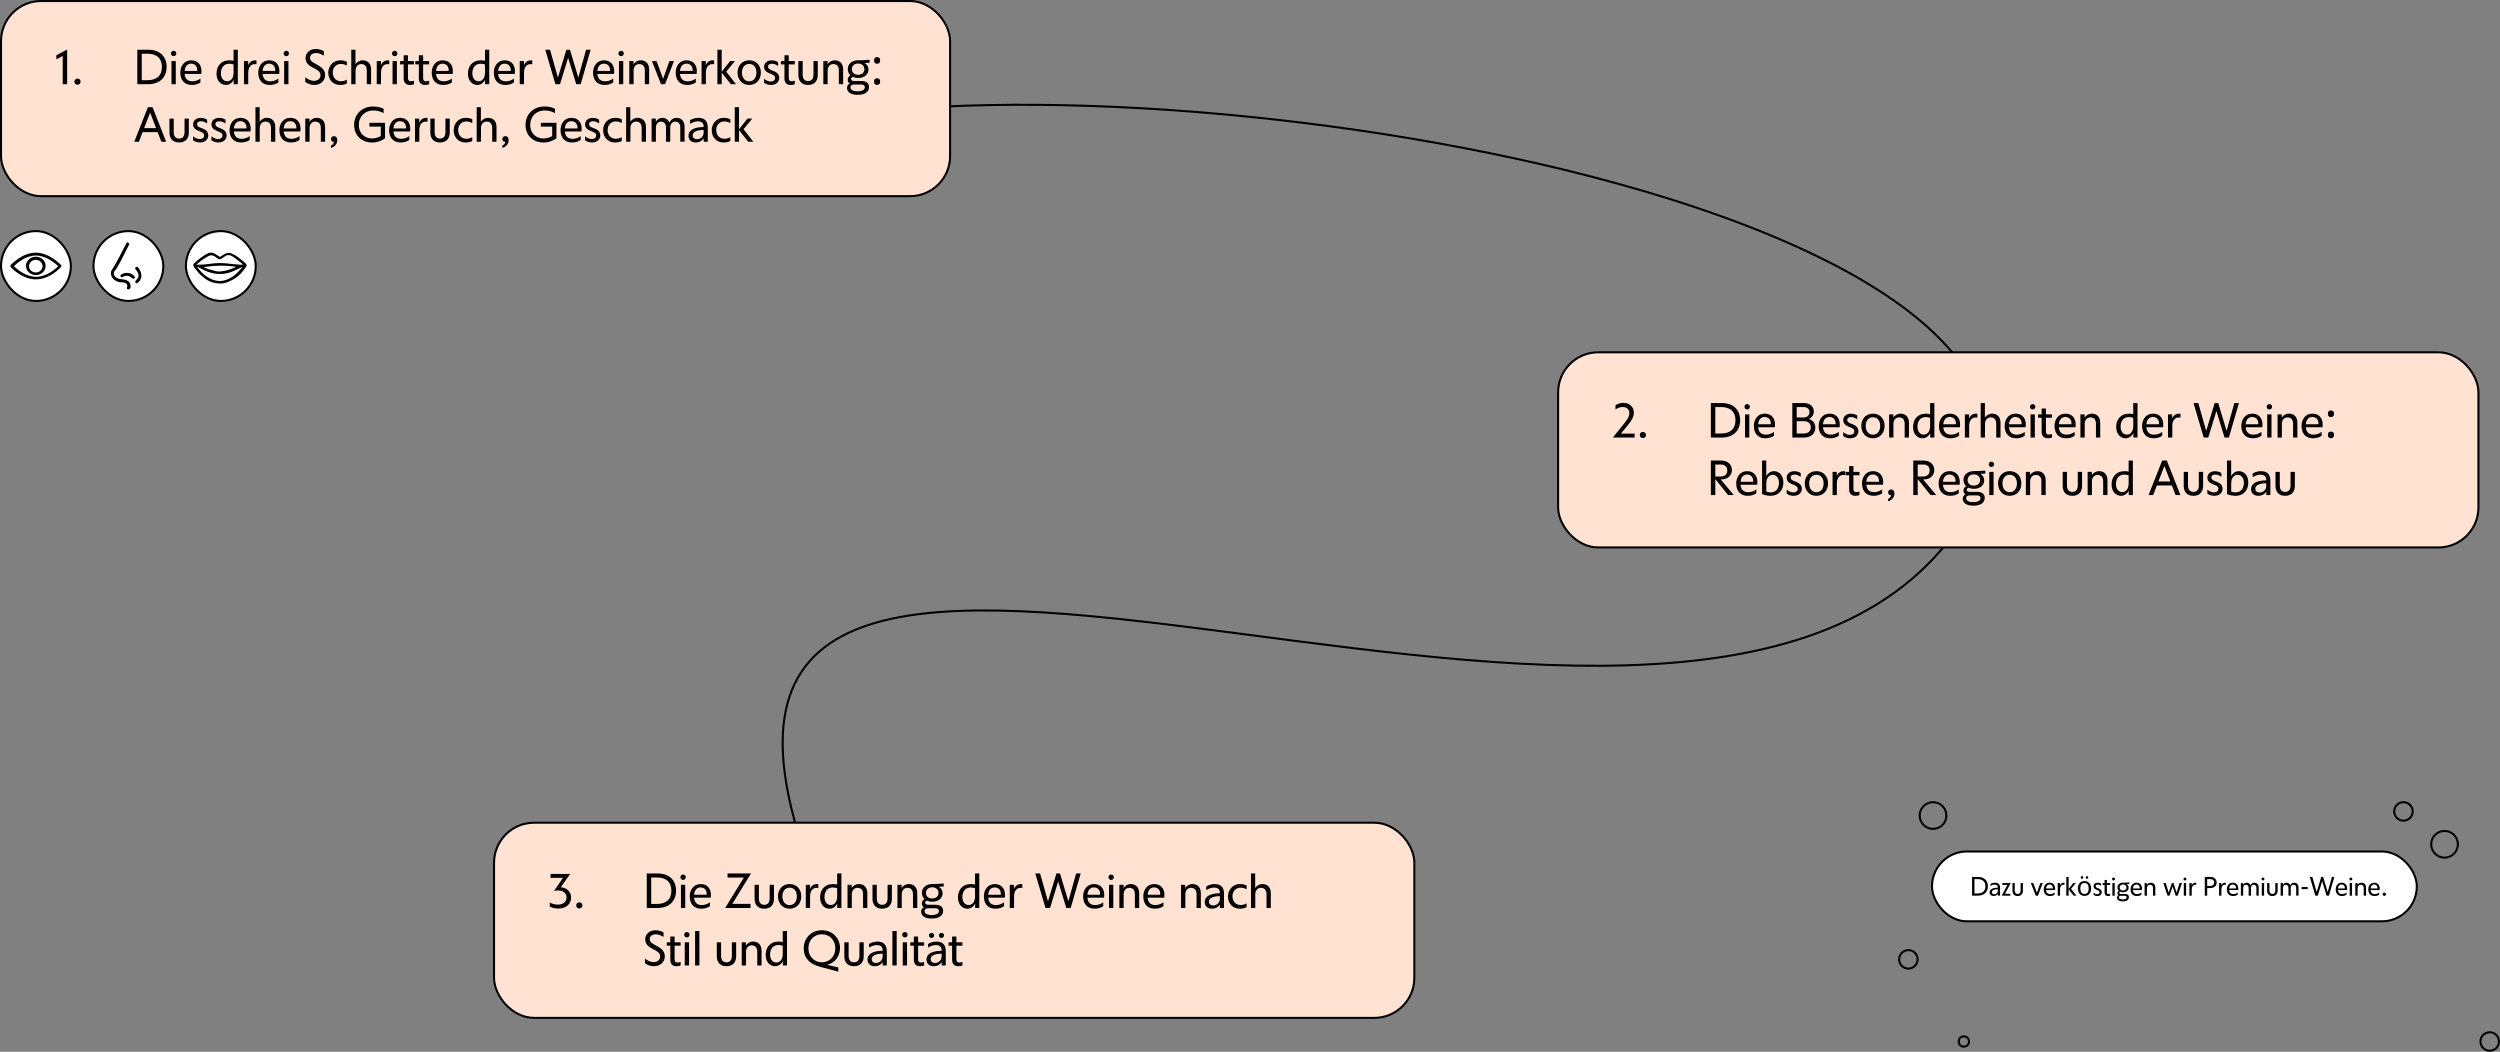 <svg width="1217" height="512" viewBox="0 0 1217 512" fill="none" xmlns="http://www.w3.org/2000/svg">
<rect x="0" y="0" width="1217" height="512" fill="#808080" stroke="none"/>
<path d="M397.076 58.17C592.225 25.235 1060.02 108.098 952.025 258.701C817.038 446.954 282.087 138.265 397.076 430" stroke="black"/>
<rect x="0.5" y="0.5" width="462" height="95" rx="19.5" fill="#FFE2D2" stroke="black"/>
<rect x="758.5" y="171.5" width="448" height="95" rx="19.5" fill="#FFE2D2" stroke="black"/>
<rect x="240.5" y="400.5" width="448" height="95" rx="19.5" fill="#FFE2D2" stroke="black"/>
<path d="M66.848 41H72.056C77.912 41 81.104 37.544 81.104 32.552C81.104 27.584 77.912 24.2 72.056 24.2H66.848V41ZM71.816 39.032H69.008V26.144H71.816C76.064 26.144 78.824 28.208 78.824 32.576C78.824 36.968 76.088 39.032 71.816 39.032ZM84.536 27.344C85.328 27.344 85.832 26.696 85.832 26.024C85.832 25.328 85.328 24.728 84.536 24.728C83.72 24.728 83.216 25.328 83.216 26.024C83.216 26.72 83.72 27.344 84.536 27.344ZM83.48 41H85.568V29.72H83.48V41ZM98.071 34.712C98.071 31.424 96.199 29.36 93.079 29.36C89.503 29.36 87.775 32.36 87.775 35.336C87.775 38.768 89.575 41.36 93.391 41.36C95.071 41.36 96.463 40.904 97.567 40.136V38.24C96.319 39.224 94.831 39.584 93.631 39.584C91.759 39.584 90.103 38.744 89.863 35.984H97.975C98.047 35.552 98.071 35.096 98.071 34.712ZM96.007 34.544H89.863C90.103 31.952 91.519 30.992 93.031 30.992C94.999 30.992 96.031 32.384 96.031 34.136C96.031 34.256 96.031 34.424 96.007 34.544ZM113.704 24.2V29.576C113.104 29.456 112.432 29.36 111.76 29.36C107.392 29.36 105.4 32.384 105.4 35.816C105.4 39.464 107.584 41.36 109.984 41.36C111.88 41.36 113.2 40.016 113.752 38.864V41H115.768V24.2H113.704ZM113.704 35.408C113.704 38.216 112.24 39.56 110.584 39.56C108.904 39.56 107.536 38.192 107.536 35.624C107.536 33.104 108.88 31.016 111.616 31.016C112.312 31.016 113.152 31.184 113.704 31.4V35.408ZM118.754 41H120.842V35.288C120.842 33.2 121.826 31.208 123.938 31.208C124.25 31.208 124.514 31.232 124.73 31.256H124.85V29.432C124.61 29.384 124.37 29.36 124.154 29.36C122.786 29.36 121.562 30.032 120.818 31.688H120.794L120.818 29.72H118.754V41ZM136.017 34.712C136.017 31.424 134.145 29.36 131.025 29.36C127.449 29.36 125.721 32.36 125.721 35.336C125.721 38.768 127.521 41.36 131.337 41.36C133.017 41.36 134.409 40.904 135.513 40.136V38.24C134.265 39.224 132.777 39.584 131.577 39.584C129.705 39.584 128.049 38.744 127.809 35.984H135.921C135.993 35.552 136.017 35.096 136.017 34.712ZM133.953 34.544H127.809C128.049 31.952 129.465 30.992 130.977 30.992C132.945 30.992 133.977 32.384 133.977 34.136C133.977 34.256 133.977 34.424 133.953 34.544ZM139.38 27.344C140.172 27.344 140.676 26.696 140.676 26.024C140.676 25.328 140.172 24.728 139.38 24.728C138.564 24.728 138.06 25.328 138.06 26.024C138.06 26.72 138.564 27.344 139.38 27.344ZM138.324 41H140.412V29.72H138.324V41ZM152.969 41.36C156.233 41.36 158.273 39.176 158.273 36.536C158.273 33.824 156.233 32.552 154.649 31.664L153.017 30.752C151.289 29.816 150.905 29.048 150.905 28.088C150.905 27.056 151.817 25.808 153.857 25.808C155.057 25.808 156.185 26.216 157.625 27.08H157.649V24.896C156.881 24.464 155.513 23.84 153.761 23.84C150.593 23.84 148.745 25.856 148.745 28.28C148.745 30.56 150.257 31.784 151.889 32.672L153.761 33.68C155.297 34.52 156.017 35.36 156.017 36.632C156.017 38.24 154.721 39.368 152.801 39.368C151.241 39.368 149.801 38.528 148.625 37.64H148.601V39.872C149.321 40.4 150.809 41.36 152.969 41.36ZM165.534 41.36C166.734 41.36 167.814 41.192 168.846 40.64V38.768C167.862 39.32 166.878 39.56 165.918 39.56C163.95 39.56 161.982 38.144 161.982 35.336C161.982 32.528 163.95 31.112 165.918 31.112C166.878 31.112 167.838 31.352 168.846 31.904V30.056C167.814 29.552 166.806 29.36 165.534 29.36C162.222 29.36 159.798 32.12 159.798 35.312C159.798 38.96 162.198 41.36 165.534 41.36ZM176.54 29.36C175.004 29.36 173.78 30.176 173.036 31.256V24.2H170.996V41H173.084V34.328C173.084 32.6 174.116 31.184 175.844 31.184C177.524 31.184 178.556 32.24 178.556 34.28V41H180.644V33.824C180.644 30.872 178.94 29.36 176.54 29.36ZM183.394 41H185.482V35.288C185.482 33.2 186.466 31.208 188.578 31.208C188.89 31.208 189.154 31.232 189.37 31.256H189.49V29.432C189.25 29.384 189.01 29.36 188.794 29.36C187.426 29.36 186.202 30.032 185.458 31.688H185.434L185.458 29.72H183.394V41ZM192.161 27.344C192.953 27.344 193.457 26.696 193.457 26.024C193.457 25.328 192.953 24.728 192.161 24.728C191.345 24.728 190.841 25.328 190.841 26.024C190.841 26.72 191.345 27.344 192.161 27.344ZM191.105 41H193.193V29.72H191.105V41ZM199.504 41.36C200.32 41.36 201.064 41.216 201.52 41V39.248C201.184 39.392 200.536 39.56 200.032 39.56C199.168 39.56 198.592 39.2 198.592 38V31.352H201.52V29.72H198.592V26.888H196.504V29.72H194.776V31.352H196.504V38.144C196.504 40.064 197.392 41.36 199.504 41.36ZM206.887 41.36C207.703 41.36 208.447 41.216 208.903 41V39.248C208.567 39.392 207.919 39.56 207.415 39.56C206.551 39.56 205.975 39.2 205.975 38V31.352H208.903V29.72H205.975V26.888H203.887V29.72H202.159V31.352H203.887V38.144C203.887 40.064 204.775 41.36 206.887 41.36ZM220.462 34.712C220.462 31.424 218.59 29.36 215.47 29.36C211.894 29.36 210.166 32.36 210.166 35.336C210.166 38.768 211.966 41.36 215.782 41.36C217.462 41.36 218.854 40.904 219.958 40.136V38.24C218.71 39.224 217.222 39.584 216.022 39.584C214.15 39.584 212.494 38.744 212.254 35.984H220.366C220.438 35.552 220.462 35.096 220.462 34.712ZM218.398 34.544H212.254C212.494 31.952 213.91 30.992 215.422 30.992C217.39 30.992 218.422 32.384 218.422 34.136C218.422 34.256 218.422 34.424 218.398 34.544ZM236.095 24.2V29.576C235.495 29.456 234.823 29.36 234.151 29.36C229.783 29.36 227.791 32.384 227.791 35.816C227.791 39.464 229.975 41.36 232.375 41.36C234.271 41.36 235.591 40.016 236.143 38.864V41H238.159V24.2H236.095ZM236.095 35.408C236.095 38.216 234.631 39.56 232.975 39.56C231.295 39.56 229.927 38.192 229.927 35.624C229.927 33.104 231.271 31.016 234.007 31.016C234.703 31.016 235.543 31.184 236.095 31.4V35.408ZM250.696 34.712C250.696 31.424 248.824 29.36 245.704 29.36C242.128 29.36 240.4 32.36 240.4 35.336C240.4 38.768 242.2 41.36 246.016 41.36C247.696 41.36 249.088 40.904 250.192 40.136V38.24C248.944 39.224 247.456 39.584 246.256 39.584C244.384 39.584 242.728 38.744 242.488 35.984H250.6C250.672 35.552 250.696 35.096 250.696 34.712ZM248.632 34.544H242.488C242.728 31.952 244.144 30.992 245.656 30.992C247.624 30.992 248.656 32.384 248.656 34.136C248.656 34.256 248.656 34.424 248.632 34.544ZM253.004 41H255.092V35.288C255.092 33.2 256.076 31.208 258.188 31.208C258.5 31.208 258.764 31.232 258.98 31.256H259.1V29.432C258.86 29.384 258.62 29.36 258.404 29.36C257.036 29.36 255.812 30.032 255.068 31.688H255.044L255.068 29.72H253.004V41ZM285.296 24.2C284.072 28.712 282.8 33.224 281.528 37.76L277.448 24.2H275.72C274.328 28.688 272.96 33.224 271.592 37.76L267.752 24.2H265.424L270.392 41H272.6L276.56 28.088L280.52 41H282.656L287.528 24.2H285.296ZM299.001 34.712C299.001 31.424 297.129 29.36 294.009 29.36C290.433 29.36 288.705 32.36 288.705 35.336C288.705 38.768 290.505 41.36 294.321 41.36C296.001 41.36 297.393 40.904 298.497 40.136V38.24C297.249 39.224 295.761 39.584 294.561 39.584C292.689 39.584 291.033 38.744 290.793 35.984H298.905C298.977 35.552 299.001 35.096 299.001 34.712ZM296.937 34.544H290.793C291.033 31.952 292.449 30.992 293.961 30.992C295.929 30.992 296.961 32.384 296.961 34.136C296.961 34.256 296.961 34.424 296.937 34.544ZM302.364 27.344C303.156 27.344 303.66 26.696 303.66 26.024C303.66 25.328 303.156 24.728 302.364 24.728C301.548 24.728 301.044 25.328 301.044 26.024C301.044 26.72 301.548 27.344 302.364 27.344ZM301.308 41H303.396V29.72H301.308V41ZM311.891 29.36C310.355 29.36 309.131 30.176 308.387 31.256V29.72H306.347V41H308.435V34.328C308.435 32.6 309.467 31.184 311.195 31.184C312.875 31.184 313.907 32.24 313.907 34.28V41H315.995V33.824C315.995 30.872 314.291 29.36 311.891 29.36ZM325.874 29.72C324.866 32.6 323.834 35.528 322.802 38.408L319.61 29.72H317.378L321.77 41H323.738L328.082 29.72H325.874ZM339.22 34.712C339.22 31.424 337.348 29.36 334.228 29.36C330.652 29.36 328.924 32.36 328.924 35.336C328.924 38.768 330.724 41.36 334.54 41.36C336.22 41.36 337.612 40.904 338.716 40.136V38.24C337.468 39.224 335.98 39.584 334.78 39.584C332.908 39.584 331.252 38.744 331.012 35.984H339.124C339.196 35.552 339.22 35.096 339.22 34.712ZM337.156 34.544H331.012C331.252 31.952 332.668 30.992 334.18 30.992C336.148 30.992 337.18 32.384 337.18 34.136C337.18 34.256 337.18 34.424 337.156 34.544ZM341.527 41H343.615V35.288C343.615 33.2 344.599 31.208 346.711 31.208C347.023 31.208 347.287 31.232 347.503 31.256H347.623V29.432C347.383 29.384 347.143 29.36 346.927 29.36C345.559 29.36 344.335 30.032 343.591 31.688H343.567L343.591 29.72H341.527V41ZM358.286 41L353.51 34.904L357.782 29.72H355.43C354.062 31.448 352.694 33.2 351.326 34.952V24.2H349.238V41H351.326V35.336L355.79 41H358.286ZM364.728 41.36C368.208 41.36 370.392 38.672 370.392 35.312C370.392 31.952 368.208 29.36 364.728 29.36C361.224 29.36 359.04 31.952 359.04 35.312C359.04 38.672 361.224 41.36 364.728 41.36ZM364.728 39.608C362.568 39.608 361.176 37.808 361.176 35.312C361.176 32.84 362.568 31.112 364.728 31.112C366.936 31.112 368.232 32.84 368.232 35.312C368.232 37.808 366.936 39.608 364.728 39.608ZM375.294 41.36C377.934 41.36 379.326 39.752 379.326 37.952C379.326 35.96 377.958 35.12 376.47 34.52L375.462 34.136C374.502 33.752 373.878 33.296 373.878 32.456C373.878 31.472 374.718 31.016 375.846 31.016C377.07 31.016 378.15 31.712 378.726 32.096H378.774V30.296C378.27 29.888 377.094 29.384 375.678 29.384C373.35 29.384 371.958 30.752 371.958 32.504C371.958 34.304 373.11 35.096 374.742 35.768L375.678 36.152C376.686 36.56 377.334 37.016 377.334 37.952C377.334 39.176 376.254 39.704 375.15 39.704C373.83 39.704 372.63 38.912 372.006 38.384H371.934V40.28C372.654 40.808 373.758 41.36 375.294 41.36ZM384.871 41.36C385.687 41.36 386.431 41.216 386.887 41V39.248C386.551 39.392 385.903 39.56 385.399 39.56C384.535 39.56 383.959 39.2 383.959 38V31.352H386.887V29.72H383.959V26.888H381.871V29.72H380.143V31.352H381.871V38.144C381.871 40.064 382.759 41.36 384.871 41.36ZM393.358 41.36C396.814 41.36 398.086 39.032 398.086 36.536V29.72H395.998V29.84V36.32C395.998 38.312 395.086 39.464 393.358 39.464C391.654 39.464 390.742 38.312 390.742 36.32V29.72H388.654V36.536C388.654 39.032 389.902 41.36 393.358 41.36ZM406.345 29.36C404.809 29.36 403.585 30.176 402.84 31.256V29.72H400.801V41H402.889V34.328C402.889 32.6 403.921 31.184 405.648 31.184C407.329 31.184 408.361 32.24 408.361 34.28V41H410.449V33.824C410.449 30.872 408.745 29.36 406.345 29.36ZM423.327 30.536V29.096C421.143 29.312 418.695 29.336 417.783 29.336C414.807 29.336 412.695 31.04 412.695 33.656C412.695 34.856 413.151 35.888 413.967 36.632C413.223 37.088 412.671 37.904 412.671 38.864C412.671 39.608 413.007 40.256 413.655 40.664C412.719 41.12 412.335 41.912 412.335 42.848C412.335 44.648 413.895 46.16 417.519 46.16C421.407 46.16 423.039 44.432 423.039 42.368C423.039 40.712 421.935 39.44 419.343 39.44H415.767C414.663 39.44 414.279 38.864 414.279 38.456C414.279 38.144 414.495 37.64 415.143 37.4C415.887 37.76 416.775 37.952 417.783 37.952C420.999 37.952 422.775 36.056 422.775 33.824C422.775 32.504 422.151 31.4 420.951 30.704V30.68C421.911 30.632 422.871 30.584 423.327 30.536ZM417.711 36.392C415.839 36.392 414.687 35.312 414.687 33.704C414.687 32.072 415.839 30.92 417.711 30.92C419.583 30.92 420.783 32.072 420.783 33.704C420.783 35.312 419.583 36.392 417.711 36.392ZM419.103 41.144C420.903 41.144 420.999 42.104 420.999 42.512C420.999 43.16 420.543 44.432 417.471 44.432C414.423 44.432 413.991 43.16 413.991 42.512C413.991 42.104 414.111 41.144 415.911 41.144H419.103ZM425.486 29.432C425.486 28.824 425.63 28.4 425.918 28.16C426.206 27.92 426.55 27.8 426.95 27.8C427.366 27.8 427.718 27.92 428.006 28.16C428.31 28.4 428.462 28.824 428.462 29.432C428.462 30.008 428.31 30.424 428.006 30.68C427.718 30.936 427.366 31.064 426.95 31.064C426.55 31.064 426.206 30.936 425.918 30.68C425.63 30.424 425.486 30.008 425.486 29.432ZM425.486 39.704C425.486 39.112 425.63 38.696 425.918 38.456C426.206 38.216 426.55 38.096 426.95 38.096C427.366 38.096 427.718 38.216 428.006 38.456C428.31 38.696 428.462 39.112 428.462 39.704C428.462 40.28 428.31 40.696 428.006 40.952C427.718 41.208 427.366 41.336 426.95 41.336C426.55 41.336 426.206 41.208 425.918 40.952C425.63 40.696 425.486 40.28 425.486 39.704ZM78.536 69H80.888L74.264 52.2H72.008L65.36 69H67.616L69.416 64.32H76.736L78.536 69ZM70.16 62.376C71.144 59.856 72.104 57.336 73.088 54.816L75.992 62.376H70.16ZM87.194 69.36C90.65 69.36 91.922 67.032 91.922 64.536V57.72H89.834V57.84V64.32C89.834 66.312 88.922 67.464 87.194 67.464C85.49 67.464 84.578 66.312 84.578 64.32V57.72H82.49V64.536C82.49 67.032 83.738 69.36 87.194 69.36ZM97.348 69.36C99.988 69.36 101.38 67.752 101.38 65.952C101.38 63.96 100.012 63.12 98.524 62.52L97.516 62.136C96.556 61.752 95.932 61.296 95.932 60.456C95.932 59.472 96.772 59.016 97.9 59.016C99.124 59.016 100.204 59.712 100.78 60.096H100.828V58.296C100.324 57.888 99.148 57.384 97.732 57.384C95.404 57.384 94.012 58.752 94.012 60.504C94.012 62.304 95.164 63.096 96.796 63.768L97.732 64.152C98.74 64.56 99.388 65.016 99.388 65.952C99.388 67.176 98.308 67.704 97.204 67.704C95.884 67.704 94.684 66.912 94.06 66.384H93.988V68.28C94.708 68.808 95.812 69.36 97.348 69.36ZM106.278 69.36C108.918 69.36 110.31 67.752 110.31 65.952C110.31 63.96 108.942 63.12 107.454 62.52L106.446 62.136C105.486 61.752 104.862 61.296 104.862 60.456C104.862 59.472 105.702 59.016 106.83 59.016C108.054 59.016 109.134 59.712 109.71 60.096H109.758V58.296C109.254 57.888 108.078 57.384 106.662 57.384C104.334 57.384 102.942 58.752 102.942 60.504C102.942 62.304 104.094 63.096 105.726 63.768L106.662 64.152C107.67 64.56 108.318 65.016 108.318 65.952C108.318 67.176 107.238 67.704 106.134 67.704C104.814 67.704 103.614 66.912 102.99 66.384H102.918V68.28C103.638 68.808 104.742 69.36 106.278 69.36ZM122.048 62.712C122.048 59.424 120.176 57.36 117.056 57.36C113.48 57.36 111.752 60.36 111.752 63.336C111.752 66.768 113.552 69.36 117.368 69.36C119.048 69.36 120.44 68.904 121.544 68.136V66.24C120.296 67.224 118.808 67.584 117.608 67.584C115.736 67.584 114.08 66.744 113.84 63.984H121.952C122.024 63.552 122.048 63.096 122.048 62.712ZM119.984 62.544H113.84C114.08 59.952 115.496 58.992 117.008 58.992C118.976 58.992 120.008 60.384 120.008 62.136C120.008 62.256 120.008 62.424 119.984 62.544ZM129.899 57.36C128.363 57.36 127.139 58.176 126.395 59.256V52.2H124.355V69H126.443V62.328C126.443 60.6 127.475 59.184 129.203 59.184C130.883 59.184 131.915 60.24 131.915 62.28V69H134.003V61.824C134.003 58.872 132.299 57.36 129.899 57.36ZM146.306 62.712C146.306 59.424 144.434 57.36 141.314 57.36C137.738 57.36 136.01 60.36 136.01 63.336C136.01 66.768 137.81 69.36 141.626 69.36C143.306 69.36 144.698 68.904 145.802 68.136V66.24C144.554 67.224 143.066 67.584 141.866 67.584C139.994 67.584 138.338 66.744 138.098 63.984H146.21C146.282 63.552 146.306 63.096 146.306 62.712ZM144.242 62.544H138.098C138.338 59.952 139.754 58.992 141.266 58.992C143.234 58.992 144.266 60.384 144.266 62.136C144.266 62.256 144.266 62.424 144.242 62.544ZM154.157 57.36C152.621 57.36 151.397 58.176 150.653 59.256V57.72H148.613V69H150.701V62.328C150.701 60.6 151.733 59.184 153.461 59.184C155.141 59.184 156.173 60.24 156.173 62.28V69H158.261V61.824C158.261 58.872 156.557 57.36 154.157 57.36ZM162.595 66.264C161.659 66.264 161.107 66.96 161.107 67.704C161.107 68.376 161.611 69.048 162.331 69.048C162.403 69.048 162.475 69.048 162.547 69.024C162.475 69.672 162.067 70.56 161.107 70.824V72C163.243 71.424 164.179 69.744 164.179 68.232C164.179 66.96 163.507 66.264 162.595 66.264ZM179.852 59.784V61.632H179.9H185.372V66.24C184.556 66.672 183.044 67.416 181.172 67.416C177.26 67.416 174.668 64.632 174.668 60.864C174.668 56.496 177.74 53.784 181.652 53.784C184.364 53.784 186.02 54.672 186.692 55.08H186.74V52.968C186.068 52.584 184.412 51.84 181.652 51.84C176.18 51.84 172.388 55.608 172.388 60.84C172.388 65.856 176.012 69.384 181.196 69.384C184.46 69.384 186.86 67.752 187.436 67.296V59.784H179.852ZM199.72 62.712C199.72 59.424 197.848 57.36 194.728 57.36C191.152 57.36 189.424 60.36 189.424 63.336C189.424 66.768 191.224 69.36 195.04 69.36C196.72 69.36 198.112 68.904 199.216 68.136V66.24C197.968 67.224 196.48 67.584 195.28 67.584C193.408 67.584 191.752 66.744 191.512 63.984H199.624C199.696 63.552 199.72 63.096 199.72 62.712ZM197.656 62.544H191.512C191.752 59.952 193.168 58.992 194.68 58.992C196.648 58.992 197.68 60.384 197.68 62.136C197.68 62.256 197.68 62.424 197.656 62.544ZM202.027 69H204.115V63.288C204.115 61.2 205.099 59.208 207.211 59.208C207.523 59.208 207.787 59.232 208.003 59.256H208.123V57.432C207.883 57.384 207.643 57.36 207.427 57.36C206.059 57.36 204.835 58.032 204.091 59.688H204.067L204.091 57.72H202.027V69ZM214.202 69.36C217.658 69.36 218.93 67.032 218.93 64.536V57.72H216.842V57.84V64.32C216.842 66.312 215.93 67.464 214.202 67.464C212.498 67.464 211.586 66.312 211.586 64.32V57.72H209.498V64.536C209.498 67.032 210.746 69.36 214.202 69.36ZM226.588 69.36C227.788 69.36 228.868 69.192 229.9 68.64V66.768C228.916 67.32 227.932 67.56 226.972 67.56C225.004 67.56 223.036 66.144 223.036 63.336C223.036 60.528 225.004 59.112 226.972 59.112C227.932 59.112 228.892 59.352 229.9 59.904V58.056C228.868 57.552 227.86 57.36 226.588 57.36C223.276 57.36 220.852 60.12 220.852 63.312C220.852 66.96 223.252 69.36 226.588 69.36ZM237.595 57.36C236.059 57.36 234.835 58.176 234.09 59.256V52.2H232.051V69H234.139V62.328C234.139 60.6 235.171 59.184 236.898 59.184C238.579 59.184 239.611 60.24 239.611 62.28V69H241.699V61.824C241.699 58.872 239.995 57.36 237.595 57.36ZM246.033 66.264C245.097 66.264 244.545 66.96 244.545 67.704C244.545 68.376 245.049 69.048 245.769 69.048C245.841 69.048 245.913 69.048 245.985 69.024C245.913 69.672 245.505 70.56 244.545 70.824V72C246.681 71.424 247.617 69.744 247.617 68.232C247.617 66.96 246.945 66.264 246.033 66.264ZM263.29 59.784V61.632H263.338H268.81V66.24C267.994 66.672 266.482 67.416 264.61 67.416C260.698 67.416 258.105 64.632 258.105 60.864C258.105 56.496 261.178 53.784 265.09 53.784C267.802 53.784 269.458 54.672 270.13 55.08H270.178V52.968C269.506 52.584 267.85 51.84 265.09 51.84C259.618 51.84 255.826 55.608 255.826 60.84C255.826 65.856 259.45 69.384 264.634 69.384C267.898 69.384 270.298 67.752 270.874 67.296V59.784H263.29ZM283.157 62.712C283.157 59.424 281.285 57.36 278.165 57.36C274.589 57.36 272.861 60.36 272.861 63.336C272.861 66.768 274.661 69.36 278.477 69.36C280.157 69.36 281.549 68.904 282.653 68.136V66.24C281.405 67.224 279.917 67.584 278.717 67.584C276.845 67.584 275.189 66.744 274.949 63.984H283.061C283.133 63.552 283.157 63.096 283.157 62.712ZM281.093 62.544H274.949C275.189 59.952 276.605 58.992 278.117 58.992C280.085 58.992 281.117 60.384 281.117 62.136C281.117 62.256 281.117 62.424 281.093 62.544ZM288.177 69.36C290.817 69.36 292.209 67.752 292.209 65.952C292.209 63.96 290.841 63.12 289.353 62.52L288.345 62.136C287.385 61.752 286.761 61.296 286.761 60.456C286.761 59.472 287.601 59.016 288.729 59.016C289.953 59.016 291.033 59.712 291.609 60.096H291.657V58.296C291.153 57.888 289.977 57.384 288.561 57.384C286.233 57.384 284.841 58.752 284.841 60.504C284.841 62.304 285.993 63.096 287.625 63.768L288.561 64.152C289.569 64.56 290.217 65.016 290.217 65.952C290.217 67.176 289.137 67.704 288.033 67.704C286.713 67.704 285.513 66.912 284.889 66.384H284.817V68.28C285.537 68.808 286.641 69.36 288.177 69.36ZM299.338 69.36C300.538 69.36 301.618 69.192 302.65 68.64V66.768C301.666 67.32 300.682 67.56 299.722 67.56C297.754 67.56 295.786 66.144 295.786 63.336C295.786 60.528 297.754 59.112 299.722 59.112C300.682 59.112 301.642 59.352 302.65 59.904V58.056C301.618 57.552 300.61 57.36 299.338 57.36C296.026 57.36 293.602 60.12 293.602 63.312C293.602 66.96 296.002 69.36 299.338 69.36ZM310.345 57.36C308.809 57.36 307.585 58.176 306.84 59.256V52.2H304.801V69H306.889V62.328C306.889 60.6 307.921 59.184 309.648 59.184C311.329 59.184 312.361 60.24 312.361 62.28V69H314.449V61.824C314.449 58.872 312.745 57.36 310.345 57.36ZM317.199 69H319.287V62.088C319.287 60.576 320.175 59.208 321.759 59.208C323.439 59.208 324.207 60.48 324.207 62.088V69H326.271V62.016C326.271 60.552 327.135 59.184 328.719 59.184C330.399 59.184 331.167 60.456 331.167 62.064V68.976L333.255 68.952V61.8C333.255 59.04 331.743 57.36 329.319 57.36C327.711 57.36 326.487 58.392 325.839 59.712C325.287 58.296 324.063 57.36 322.383 57.36C320.991 57.36 319.815 58.296 319.239 59.28V57.72H317.199V69ZM339.955 57.36C338.323 57.36 337.027 57.84 335.899 58.536V60.264C337.315 59.496 338.467 59.064 339.691 59.064C341.683 59.064 342.523 60.096 342.523 61.464V61.824C336.475 61.92 335.155 64.2 335.155 66.12C335.155 68.184 336.619 69.36 338.707 69.36C340.795 69.36 342.019 68.16 342.547 67.344V69H344.539V61.92C344.539 58.536 342.547 57.36 339.955 57.36ZM342.523 64.632C342.523 66.648 340.771 67.776 339.331 67.776C338.179 67.776 337.195 67.176 337.195 65.88C337.195 64.728 338.203 63.312 342.523 63.24V64.632ZM352.213 69.36C353.413 69.36 354.493 69.192 355.525 68.64V66.768C354.541 67.32 353.557 67.56 352.597 67.56C350.629 67.56 348.661 66.144 348.661 63.336C348.661 60.528 350.629 59.112 352.597 59.112C353.557 59.112 354.517 59.352 355.525 59.904V58.056C354.493 57.552 353.485 57.36 352.213 57.36C348.901 57.36 346.477 60.12 346.477 63.312C346.477 66.96 348.877 69.36 352.213 69.36ZM366.724 69L361.948 62.904L366.22 57.72H363.868C362.5 59.448 361.132 61.2 359.764 62.952V52.2H357.676V69H359.764V63.336L364.228 69H366.724Z" fill="black"/>
<path d="M832.848 213H838.056C843.912 213 847.104 209.544 847.104 204.552C847.104 199.584 843.912 196.2 838.056 196.2H832.848V213ZM837.816 211.032H835.008V198.144H837.816C842.064 198.144 844.824 200.208 844.824 204.576C844.824 208.968 842.088 211.032 837.816 211.032ZM850.536 199.344C851.328 199.344 851.832 198.696 851.832 198.024C851.832 197.328 851.328 196.728 850.536 196.728C849.72 196.728 849.216 197.328 849.216 198.024C849.216 198.72 849.72 199.344 850.536 199.344ZM849.48 213H851.568V201.72H849.48V213ZM864.071 206.712C864.071 203.424 862.199 201.36 859.079 201.36C855.503 201.36 853.775 204.36 853.775 207.336C853.775 210.768 855.575 213.36 859.391 213.36C861.071 213.36 862.463 212.904 863.567 212.136V210.24C862.319 211.224 860.831 211.584 859.631 211.584C857.759 211.584 856.103 210.744 855.863 207.984H863.975C864.047 207.552 864.071 207.096 864.071 206.712ZM862.007 206.544H855.863C856.103 203.952 857.519 202.992 859.031 202.992C860.999 202.992 862.031 204.384 862.031 206.136C862.031 206.256 862.031 206.424 862.007 206.544ZM880.544 203.952C882.056 203.256 882.968 201.936 882.968 200.352C882.968 197.88 881.216 196.2 878 196.2H872.504V213H878.12C881.792 213 883.712 210.888 883.712 208.2C883.712 206.208 882.704 204.648 880.544 203.952ZM874.64 198.144H877.952C879.848 198.144 880.856 199.152 880.856 200.64C880.856 202.176 879.8 203.232 877.952 203.232H874.64V198.144ZM878.048 211.032H874.64V205.032H878.048C880.352 205.032 881.528 206.256 881.528 207.984C881.528 209.76 880.352 211.032 878.048 211.032ZM895.618 206.712C895.618 203.424 893.746 201.36 890.626 201.36C887.05 201.36 885.322 204.36 885.322 207.336C885.322 210.768 887.122 213.36 890.938 213.36C892.618 213.36 894.01 212.904 895.114 212.136V210.24C893.866 211.224 892.378 211.584 891.178 211.584C889.306 211.584 887.65 210.744 887.41 207.984H895.522C895.594 207.552 895.618 207.096 895.618 206.712ZM893.554 206.544H887.41C887.65 203.952 889.066 202.992 890.578 202.992C892.546 202.992 893.578 204.384 893.578 206.136C893.578 206.256 893.578 206.424 893.554 206.544ZM900.638 213.36C903.278 213.36 904.67 211.752 904.67 209.952C904.67 207.96 903.302 207.12 901.814 206.52L900.806 206.136C899.846 205.752 899.222 205.296 899.222 204.456C899.222 203.472 900.062 203.016 901.19 203.016C902.414 203.016 903.493 203.712 904.07 204.096H904.118V202.296C903.614 201.888 902.438 201.384 901.022 201.384C898.694 201.384 897.302 202.752 897.302 204.504C897.302 206.304 898.454 207.096 900.086 207.768L901.022 208.152C902.03 208.56 902.678 209.016 902.678 209.952C902.678 211.176 901.598 211.704 900.494 211.704C899.174 211.704 897.974 210.912 897.35 210.384H897.278V212.28C897.998 212.808 899.102 213.36 900.638 213.36ZM911.775 213.36C915.255 213.36 917.439 210.672 917.439 207.312C917.439 203.952 915.255 201.36 911.775 201.36C908.271 201.36 906.087 203.952 906.087 207.312C906.087 210.672 908.271 213.36 911.775 213.36ZM911.775 211.608C909.615 211.608 908.223 209.808 908.223 207.312C908.223 204.84 909.615 203.112 911.775 203.112C913.983 203.112 915.279 204.84 915.279 207.312C915.279 209.808 913.983 211.608 911.775 211.608ZM925.173 201.36C923.637 201.36 922.413 202.176 921.669 203.256V201.72H919.629V213H921.717V206.328C921.717 204.6 922.749 203.184 924.477 203.184C926.157 203.184 927.189 204.24 927.189 206.28V213H929.277V205.824C929.277 202.872 927.573 201.36 925.173 201.36ZM939.587 196.2V201.576C938.987 201.456 938.315 201.36 937.643 201.36C933.275 201.36 931.283 204.384 931.283 207.816C931.283 211.464 933.467 213.36 935.867 213.36C937.763 213.36 939.083 212.016 939.635 210.864V213H941.651V196.2H939.587ZM939.587 207.408C939.587 210.216 938.123 211.56 936.467 211.56C934.787 211.56 933.419 210.192 933.419 207.624C933.419 205.104 934.763 203.016 937.499 203.016C938.195 203.016 939.035 203.184 939.587 203.4V207.408ZM954.188 206.712C954.188 203.424 952.316 201.36 949.196 201.36C945.62 201.36 943.892 204.36 943.892 207.336C943.892 210.768 945.692 213.36 949.508 213.36C951.188 213.36 952.58 212.904 953.684 212.136V210.24C952.436 211.224 950.948 211.584 949.748 211.584C947.876 211.584 946.22 210.744 945.98 207.984H954.092C954.164 207.552 954.188 207.096 954.188 206.712ZM952.124 206.544H945.98C946.22 203.952 947.636 202.992 949.148 202.992C951.116 202.992 952.148 204.384 952.148 206.136C952.148 206.256 952.148 206.424 952.124 206.544ZM956.496 213H958.584V207.288C958.584 205.2 959.568 203.208 961.68 203.208C961.992 203.208 962.256 203.232 962.472 203.256H962.592V201.432C962.352 201.384 962.112 201.36 961.896 201.36C960.528 201.36 959.304 202.032 958.56 203.688H958.536L958.56 201.72H956.496V213ZM969.751 201.36C968.215 201.36 966.991 202.176 966.247 203.256V196.2H964.207V213H966.295V206.328C966.295 204.6 967.327 203.184 969.055 203.184C970.735 203.184 971.767 204.24 971.767 206.28V213H973.855V205.824C973.855 202.872 972.151 201.36 969.751 201.36ZM986.157 206.712C986.157 203.424 984.285 201.36 981.165 201.36C977.589 201.36 975.861 204.36 975.861 207.336C975.861 210.768 977.661 213.36 981.477 213.36C983.157 213.36 984.549 212.904 985.653 212.136V210.24C984.405 211.224 982.917 211.584 981.717 211.584C979.845 211.584 978.189 210.744 977.949 207.984H986.061C986.133 207.552 986.157 207.096 986.157 206.712ZM984.093 206.544H977.949C978.189 203.952 979.605 202.992 981.117 202.992C983.085 202.992 984.117 204.384 984.117 206.136C984.117 206.256 984.117 206.424 984.093 206.544ZM989.521 199.344C990.313 199.344 990.817 198.696 990.817 198.024C990.817 197.328 990.313 196.728 989.521 196.728C988.705 196.728 988.201 197.328 988.201 198.024C988.201 198.72 988.705 199.344 989.521 199.344ZM988.465 213H990.553V201.72H988.465V213ZM996.864 213.36C997.68 213.36 998.424 213.216 998.88 213V211.248C998.544 211.392 997.896 211.56 997.392 211.56C996.528 211.56 995.952 211.2 995.952 210V203.352H998.88V201.72H995.952V198.888H993.864V201.72H992.136V203.352H993.864V210.144C993.864 212.064 994.752 213.36 996.864 213.36ZM1010.44 206.712C1010.44 203.424 1008.57 201.36 1005.45 201.36C1001.87 201.36 1000.14 204.36 1000.14 207.336C1000.14 210.768 1001.94 213.36 1005.76 213.36C1007.44 213.36 1008.83 212.904 1009.93 212.136V210.24C1008.69 211.224 1007.2 211.584 1006 211.584C1004.13 211.584 1002.47 210.744 1002.23 207.984H1010.34C1010.41 207.552 1010.44 207.096 1010.44 206.712ZM1008.37 206.544H1002.23C1002.47 203.952 1003.89 202.992 1005.4 202.992C1007.37 202.992 1008.4 204.384 1008.4 206.136C1008.4 206.256 1008.4 206.424 1008.37 206.544ZM1018.29 201.36C1016.75 201.36 1015.53 202.176 1014.79 203.256V201.72H1012.75V213H1014.83V206.328C1014.83 204.6 1015.87 203.184 1017.59 203.184C1019.27 203.184 1020.31 204.24 1020.31 206.28V213H1022.39V205.824C1022.39 202.872 1020.69 201.36 1018.29 201.36ZM1038.47 196.2V201.576C1037.87 201.456 1037.2 201.36 1036.53 201.36C1032.16 201.36 1030.17 204.384 1030.17 207.816C1030.17 211.464 1032.35 213.36 1034.75 213.36C1036.65 213.36 1037.97 212.016 1038.52 210.864V213H1040.53V196.2H1038.47ZM1038.47 207.408C1038.47 210.216 1037.01 211.56 1035.35 211.56C1033.67 211.56 1032.3 210.192 1032.3 207.624C1032.3 205.104 1033.65 203.016 1036.38 203.016C1037.08 203.016 1037.92 203.184 1038.47 203.4V207.408ZM1053.07 206.712C1053.07 203.424 1051.2 201.36 1048.08 201.36C1044.5 201.36 1042.78 204.36 1042.78 207.336C1042.78 210.768 1044.58 213.36 1048.39 213.36C1050.07 213.36 1051.46 212.904 1052.57 212.136V210.24C1051.32 211.224 1049.83 211.584 1048.63 211.584C1046.76 211.584 1045.1 210.744 1044.86 207.984H1052.98C1053.05 207.552 1053.07 207.096 1053.07 206.712ZM1051.01 206.544H1044.86C1045.1 203.952 1046.52 202.992 1048.03 202.992C1050 202.992 1051.03 204.384 1051.03 206.136C1051.03 206.256 1051.03 206.424 1051.01 206.544ZM1055.38 213H1057.47V207.288C1057.47 205.2 1058.45 203.208 1060.56 203.208C1060.87 203.208 1061.14 203.232 1061.35 203.256H1061.47V201.432C1061.23 201.384 1060.99 201.36 1060.78 201.36C1059.41 201.36 1058.19 202.032 1057.44 203.688H1057.42L1057.44 201.72H1055.38V213ZM1087.67 196.2C1086.45 200.712 1085.18 205.224 1083.9 209.76L1079.82 196.2H1078.1C1076.7 200.688 1075.34 205.224 1073.97 209.76L1070.13 196.2H1067.8L1072.77 213H1074.98L1078.94 200.088L1082.9 213H1085.03L1089.9 196.2H1087.67ZM1101.38 206.712C1101.38 203.424 1099.5 201.36 1096.38 201.36C1092.81 201.36 1091.08 204.36 1091.08 207.336C1091.08 210.768 1092.88 213.36 1096.7 213.36C1098.38 213.36 1099.77 212.904 1100.87 212.136V210.24C1099.62 211.224 1098.14 211.584 1096.94 211.584C1095.06 211.584 1093.41 210.744 1093.17 207.984H1101.28C1101.35 207.552 1101.38 207.096 1101.38 206.712ZM1099.31 206.544H1093.17C1093.41 203.952 1094.82 202.992 1096.34 202.992C1098.3 202.992 1099.34 204.384 1099.34 206.136C1099.34 206.256 1099.34 206.424 1099.31 206.544ZM1104.74 199.344C1105.53 199.344 1106.04 198.696 1106.04 198.024C1106.04 197.328 1105.53 196.728 1104.74 196.728C1103.92 196.728 1103.42 197.328 1103.42 198.024C1103.42 198.72 1103.92 199.344 1104.74 199.344ZM1103.68 213H1105.77V201.72H1103.68V213ZM1114.27 201.36C1112.73 201.36 1111.51 202.176 1110.76 203.256V201.72H1108.72V213H1110.81V206.328C1110.81 204.6 1111.84 203.184 1113.57 203.184C1115.25 203.184 1116.28 204.24 1116.28 206.28V213H1118.37V205.824C1118.37 202.872 1116.67 201.36 1114.27 201.36ZM1130.67 206.712C1130.67 203.424 1128.8 201.36 1125.68 201.36C1122.1 201.36 1120.38 204.36 1120.38 207.336C1120.38 210.768 1122.18 213.36 1125.99 213.36C1127.67 213.36 1129.06 212.904 1130.17 212.136V210.24C1128.92 211.224 1127.43 211.584 1126.23 211.584C1124.36 211.584 1122.7 210.744 1122.46 207.984H1130.58C1130.65 207.552 1130.67 207.096 1130.67 206.712ZM1128.61 206.544H1122.46C1122.7 203.952 1124.12 202.992 1125.63 202.992C1127.6 202.992 1128.63 204.384 1128.63 206.136C1128.63 206.256 1128.63 206.424 1128.61 206.544ZM1133.22 201.432C1133.22 200.824 1133.36 200.4 1133.65 200.16C1133.94 199.92 1134.28 199.8 1134.68 199.8C1135.1 199.8 1135.45 199.92 1135.74 200.16C1136.04 200.4 1136.2 200.824 1136.2 201.432C1136.2 202.008 1136.04 202.424 1135.74 202.68C1135.45 202.936 1135.1 203.064 1134.68 203.064C1134.28 203.064 1133.94 202.936 1133.65 202.68C1133.36 202.424 1133.22 202.008 1133.22 201.432ZM1133.22 211.704C1133.22 211.112 1133.36 210.696 1133.65 210.456C1133.94 210.216 1134.28 210.096 1134.68 210.096C1135.1 210.096 1135.45 210.216 1135.74 210.456C1136.04 210.696 1136.2 211.112 1136.2 211.704C1136.2 212.28 1136.04 212.696 1135.74 212.952C1135.45 213.208 1135.1 213.336 1134.68 213.336C1134.28 213.336 1133.94 213.208 1133.65 212.952C1133.36 212.696 1133.22 212.28 1133.22 211.704ZM844.008 241C841.872 238.456 839.76 235.912 837.624 233.368H838.104C841.272 233.368 843.096 231.184 843.096 228.832C843.096 226.528 841.44 224.2 837.864 224.2H832.848V241H835.008V233.2L841.248 241H844.008ZM835.008 226.12H837.672C839.928 226.12 840.84 227.488 840.84 229C840.84 230.44 840 231.976 837.672 231.976H835.008V226.12ZM855.493 234.712C855.493 231.424 853.621 229.36 850.501 229.36C846.925 229.36 845.197 232.36 845.197 235.336C845.197 238.768 846.997 241.36 850.813 241.36C852.493 241.36 853.885 240.904 854.989 240.136V238.24C853.741 239.224 852.253 239.584 851.053 239.584C849.181 239.584 847.525 238.744 847.285 235.984H855.397C855.469 235.552 855.493 235.096 855.493 234.712ZM853.429 234.544H847.285C847.525 231.952 848.941 230.992 850.453 230.992C852.421 230.992 853.453 232.384 853.453 234.136C853.453 234.256 853.453 234.424 853.429 234.544ZM863.561 229.36C861.689 229.36 860.393 230.656 859.817 231.784V224.2H857.777V240.496C858.377 240.808 860.081 241.36 861.785 241.36C866.153 241.36 868.145 238.336 868.145 234.904C868.145 231.256 865.961 229.36 863.561 229.36ZM861.929 239.704C861.233 239.704 860.393 239.536 859.84 239.296V235.288C859.84 232.48 861.305 231.136 862.961 231.136C864.641 231.136 866.009 232.504 866.009 235.072C866.009 237.616 864.665 239.704 861.929 239.704ZM873.098 241.36C875.738 241.36 877.13 239.752 877.13 237.952C877.13 235.96 875.762 235.12 874.274 234.52L873.266 234.136C872.306 233.752 871.682 233.296 871.682 232.456C871.682 231.472 872.522 231.016 873.65 231.016C874.874 231.016 875.954 231.712 876.53 232.096H876.578V230.296C876.074 229.888 874.898 229.384 873.482 229.384C871.154 229.384 869.762 230.752 869.762 232.504C869.762 234.304 870.914 235.096 872.546 235.768L873.482 236.152C874.49 236.56 875.138 237.016 875.138 237.952C875.138 239.176 874.058 239.704 872.954 239.704C871.634 239.704 870.434 238.912 869.81 238.384H869.738V240.28C870.458 240.808 871.562 241.36 873.098 241.36ZM884.236 241.36C887.716 241.36 889.9 238.672 889.9 235.312C889.9 231.952 887.716 229.36 884.236 229.36C880.732 229.36 878.548 231.952 878.548 235.312C878.548 238.672 880.732 241.36 884.236 241.36ZM884.236 239.608C882.076 239.608 880.684 237.808 880.684 235.312C880.684 232.84 882.076 231.112 884.236 231.112C886.444 231.112 887.74 232.84 887.74 235.312C887.74 237.808 886.444 239.608 884.236 239.608ZM892.09 241H894.178V235.288C894.178 233.2 895.162 231.208 897.274 231.208C897.586 231.208 897.85 231.232 898.066 231.256H898.186V229.432C897.946 229.384 897.706 229.36 897.49 229.36C896.122 229.36 894.898 230.032 894.154 231.688H894.13L894.154 229.72H892.09V241ZM903.161 241.36C903.977 241.36 904.721 241.216 905.177 241V239.248C904.841 239.392 904.193 239.56 903.689 239.56C902.825 239.56 902.249 239.2 902.249 238V231.352H905.177V229.72H902.249V226.888H900.161V229.72H898.433V231.352H900.161V238.144C900.161 240.064 901.049 241.36 903.161 241.36ZM916.735 234.712C916.735 231.424 914.863 229.36 911.743 229.36C908.167 229.36 906.439 232.36 906.439 235.336C906.439 238.768 908.239 241.36 912.055 241.36C913.735 241.36 915.127 240.904 916.231 240.136V238.24C914.983 239.224 913.495 239.584 912.295 239.584C910.423 239.584 908.767 238.744 908.527 235.984H916.639C916.711 235.552 916.735 235.096 916.735 234.712ZM914.671 234.544H908.527C908.767 231.952 910.183 230.992 911.695 230.992C913.663 230.992 914.695 232.384 914.695 234.136C914.695 234.256 914.695 234.424 914.671 234.544ZM920.627 238.264C919.691 238.264 919.139 238.96 919.139 239.704C919.139 240.376 919.643 241.048 920.363 241.048C920.435 241.048 920.507 241.048 920.579 241.024C920.507 241.672 920.099 242.56 919.139 242.824V244C921.275 243.424 922.211 241.744 922.211 240.232C922.211 238.96 921.539 238.264 920.627 238.264ZM942.539 241C940.403 238.456 938.291 235.912 936.155 233.368H936.635C939.803 233.368 941.627 231.184 941.627 228.832C941.627 226.528 939.971 224.2 936.395 224.2H931.379V241H933.539V233.2L939.779 241H942.539ZM933.539 226.12H936.203C938.459 226.12 939.371 227.488 939.371 229C939.371 230.44 938.531 231.976 936.203 231.976H933.539V226.12ZM954.024 234.712C954.024 231.424 952.152 229.36 949.032 229.36C945.456 229.36 943.728 232.36 943.728 235.336C943.728 238.768 945.528 241.36 949.344 241.36C951.024 241.36 952.416 240.904 953.52 240.136V238.24C952.272 239.224 950.784 239.584 949.584 239.584C947.712 239.584 946.056 238.744 945.816 235.984H953.928C954 235.552 954.024 235.096 954.024 234.712ZM951.96 234.544H945.816C946.056 231.952 947.472 230.992 948.984 230.992C950.952 230.992 951.984 232.384 951.984 234.136C951.984 234.256 951.984 234.424 951.96 234.544ZM966.46 230.536V229.096C964.276 229.312 961.828 229.336 960.916 229.336C957.94 229.336 955.828 231.04 955.828 233.656C955.828 234.856 956.284 235.888 957.1 236.632C956.356 237.088 955.804 237.904 955.804 238.864C955.804 239.608 956.14 240.256 956.788 240.664C955.852 241.12 955.468 241.912 955.468 242.848C955.468 244.648 957.028 246.16 960.652 246.16C964.54 246.16 966.172 244.432 966.172 242.368C966.172 240.712 965.068 239.44 962.476 239.44H958.9C957.796 239.44 957.412 238.864 957.412 238.456C957.412 238.144 957.628 237.64 958.276 237.4C959.02 237.76 959.908 237.952 960.916 237.952C964.132 237.952 965.908 236.056 965.908 233.824C965.908 232.504 965.284 231.4 964.084 230.704V230.68C965.044 230.632 966.004 230.584 966.46 230.536ZM960.844 236.392C958.972 236.392 957.82 235.312 957.82 233.704C957.82 232.072 958.972 230.92 960.844 230.92C962.716 230.92 963.916 232.072 963.916 233.704C963.916 235.312 962.716 236.392 960.844 236.392ZM962.236 241.144C964.036 241.144 964.132 242.104 964.132 242.512C964.132 243.16 963.676 244.432 960.604 244.432C957.556 244.432 957.124 243.16 957.124 242.512C957.124 242.104 957.244 241.144 959.044 241.144H962.236ZM969.435 227.344C970.227 227.344 970.731 226.696 970.731 226.024C970.731 225.328 970.227 224.728 969.435 224.728C968.619 224.728 968.115 225.328 968.115 226.024C968.115 226.72 968.619 227.344 969.435 227.344ZM968.379 241H970.467V229.72H968.379V241ZM978.338 241.36C981.818 241.36 984.002 238.672 984.002 235.312C984.002 231.952 981.818 229.36 978.338 229.36C974.834 229.36 972.65 231.952 972.65 235.312C972.65 238.672 974.834 241.36 978.338 241.36ZM978.338 239.608C976.178 239.608 974.786 237.808 974.786 235.312C974.786 232.84 976.178 231.112 978.338 231.112C980.546 231.112 981.842 232.84 981.842 235.312C981.842 237.808 980.546 239.608 978.338 239.608ZM991.735 229.36C990.199 229.36 988.975 230.176 988.231 231.256V229.72H986.191V241H988.279V234.328C988.279 232.6 989.311 231.184 991.039 231.184C992.719 231.184 993.751 232.24 993.751 234.28V241H995.839V233.824C995.839 230.872 994.135 229.36 991.735 229.36ZM1008.82 241.36C1012.28 241.36 1013.55 239.032 1013.55 236.536V229.72H1011.46V229.84V236.32C1011.46 238.312 1010.55 239.464 1008.82 239.464C1007.12 239.464 1006.2 238.312 1006.2 236.32V229.72H1004.12V236.536C1004.12 239.032 1005.36 241.36 1008.82 241.36ZM1021.81 229.36C1020.27 229.36 1019.05 230.176 1018.3 231.256V229.72H1016.26V241H1018.35V234.328C1018.35 232.6 1019.38 231.184 1021.11 231.184C1022.79 231.184 1023.82 232.24 1023.82 234.28V241H1025.91V233.824C1025.91 230.872 1024.21 229.36 1021.81 229.36ZM1036.22 224.2V229.576C1035.62 229.456 1034.95 229.36 1034.28 229.36C1029.91 229.36 1027.92 232.384 1027.92 235.816C1027.92 239.464 1030.1 241.36 1032.5 241.36C1034.4 241.36 1035.72 240.016 1036.27 238.864V241H1038.28V224.2H1036.22ZM1036.22 235.408C1036.22 238.216 1034.76 239.56 1033.1 239.56C1031.42 239.56 1030.05 238.192 1030.05 235.624C1030.05 233.104 1031.4 231.016 1034.13 231.016C1034.83 231.016 1035.67 231.184 1036.22 231.4V235.408ZM1059.08 241H1061.43L1054.81 224.2H1052.55L1045.91 241H1048.16L1049.96 236.32H1057.28L1059.08 241ZM1050.71 234.376C1051.69 231.856 1052.65 229.336 1053.63 226.816L1056.54 234.376H1050.71ZM1067.74 241.36C1071.2 241.36 1072.47 239.032 1072.47 236.536V229.72H1070.38V229.84V236.32C1070.38 238.312 1069.47 239.464 1067.74 239.464C1066.04 239.464 1065.13 238.312 1065.13 236.32V229.72H1063.04V236.536C1063.04 239.032 1064.29 241.36 1067.74 241.36ZM1077.9 241.36C1080.54 241.36 1081.93 239.752 1081.93 237.952C1081.93 235.96 1080.56 235.12 1079.07 234.52L1078.06 234.136C1077.1 233.752 1076.48 233.296 1076.48 232.456C1076.48 231.472 1077.32 231.016 1078.45 231.016C1079.67 231.016 1080.75 231.712 1081.33 232.096H1081.38V230.296C1080.87 229.888 1079.7 229.384 1078.28 229.384C1075.95 229.384 1074.56 230.752 1074.56 232.504C1074.56 234.304 1075.71 235.096 1077.34 235.768L1078.28 236.152C1079.29 236.56 1079.94 237.016 1079.94 237.952C1079.94 239.176 1078.86 239.704 1077.75 239.704C1076.43 239.704 1075.23 238.912 1074.61 238.384H1074.54V240.28C1075.26 240.808 1076.36 241.36 1077.9 241.36ZM1089.87 229.36C1088 229.36 1086.71 230.656 1086.13 231.784V224.2H1084.09V240.496C1084.69 240.808 1086.39 241.36 1088.1 241.36C1092.47 241.36 1094.46 238.336 1094.46 234.904C1094.46 231.256 1092.27 229.36 1089.87 229.36ZM1088.24 239.704C1087.55 239.704 1086.71 239.536 1086.15 239.296V235.288C1086.15 232.48 1087.62 231.136 1089.27 231.136C1090.95 231.136 1092.32 232.504 1092.32 235.072C1092.32 237.616 1090.98 239.704 1088.24 239.704ZM1100.63 229.36C1099 229.36 1097.71 229.84 1096.58 230.536V232.264C1097.99 231.496 1099.15 231.064 1100.37 231.064C1102.36 231.064 1103.2 232.096 1103.2 233.464V233.824C1097.15 233.92 1095.83 236.2 1095.83 238.12C1095.83 240.184 1097.3 241.36 1099.39 241.36C1101.47 241.36 1102.7 240.16 1103.23 239.344V241H1105.22V233.92C1105.22 230.536 1103.23 229.36 1100.63 229.36ZM1103.2 236.632C1103.2 238.648 1101.45 239.776 1100.01 239.776C1098.86 239.776 1097.87 239.176 1097.87 237.88C1097.87 236.728 1098.88 235.312 1103.2 235.24V236.632ZM1112.41 241.36C1115.87 241.36 1117.14 239.032 1117.14 236.536V229.72H1115.05V229.84V236.32C1115.05 238.312 1114.14 239.464 1112.41 239.464C1110.71 239.464 1109.8 238.312 1109.8 236.32V229.72H1107.71V236.536C1107.71 239.032 1108.96 241.36 1112.41 241.36Z" fill="black"/>
<path d="M314.848 442H320.056C325.912 442 329.104 438.544 329.104 433.552C329.104 428.584 325.912 425.2 320.056 425.2H314.848V442ZM319.816 440.032H317.008V427.144H319.816C324.064 427.144 326.824 429.208 326.824 433.576C326.824 437.968 324.088 440.032 319.816 440.032ZM332.536 428.344C333.328 428.344 333.832 427.696 333.832 427.024C333.832 426.328 333.328 425.728 332.536 425.728C331.72 425.728 331.216 426.328 331.216 427.024C331.216 427.72 331.72 428.344 332.536 428.344ZM331.48 442H333.568V430.72H331.48V442ZM346.071 435.712C346.071 432.424 344.199 430.36 341.079 430.36C337.503 430.36 335.775 433.36 335.775 436.336C335.775 439.768 337.575 442.36 341.391 442.36C343.071 442.36 344.463 441.904 345.567 441.136V439.24C344.319 440.224 342.831 440.584 341.631 440.584C339.759 440.584 338.103 439.744 337.863 436.984H345.975C346.047 436.552 346.071 436.096 346.071 435.712ZM344.007 435.544H337.863C338.103 432.952 339.519 431.992 341.031 431.992C342.999 431.992 344.031 433.384 344.031 435.136C344.031 435.256 344.031 435.424 344.007 435.544ZM365.592 425.2H354.168V427.168H362.112L353.016 442H365.352V440.008H356.496L365.592 425.2ZM372.038 442.36C375.494 442.36 376.766 440.032 376.766 437.536V430.72H374.678V430.84V437.32C374.678 439.312 373.766 440.464 372.038 440.464C370.334 440.464 369.422 439.312 369.422 437.32V430.72H367.334V437.536C367.334 440.032 368.582 442.36 372.038 442.36ZM384.4 442.36C387.88 442.36 390.064 439.672 390.064 436.312C390.064 432.952 387.88 430.36 384.4 430.36C380.896 430.36 378.712 432.952 378.712 436.312C378.712 439.672 380.896 442.36 384.4 442.36ZM384.4 440.608C382.24 440.608 380.848 438.808 380.848 436.312C380.848 433.84 382.24 432.112 384.4 432.112C386.608 432.112 387.904 433.84 387.904 436.312C387.904 438.808 386.608 440.608 384.4 440.608ZM392.254 442H394.342V436.288C394.342 434.2 395.326 432.208 397.438 432.208C397.75 432.208 398.014 432.232 398.23 432.256H398.35V430.432C398.11 430.384 397.87 430.36 397.654 430.36C396.286 430.36 395.062 431.032 394.318 432.688H394.294L394.318 430.72H392.254V442ZM407.525 425.2V430.576C406.925 430.456 406.253 430.36 405.581 430.36C401.213 430.36 399.221 433.384 399.221 436.816C399.221 440.464 401.405 442.36 403.805 442.36C405.701 442.36 407.021 441.016 407.573 439.864V442H409.589V425.2H407.525ZM407.525 436.408C407.525 439.216 406.061 440.56 404.405 440.56C402.725 440.56 401.357 439.192 401.357 436.624C401.357 434.104 402.701 432.016 405.437 432.016C406.133 432.016 406.973 432.184 407.525 432.4V436.408ZM418.118 430.36C416.582 430.36 415.358 431.176 414.614 432.256V430.72H412.574V442H414.662V435.328C414.662 433.6 415.694 432.184 417.422 432.184C419.102 432.184 420.134 433.24 420.134 435.28V442H422.222V434.824C422.222 431.872 420.518 430.36 418.118 430.36ZM429.436 442.36C432.892 442.36 434.164 440.032 434.164 437.536V430.72H432.076V430.84V437.32C432.076 439.312 431.164 440.464 429.436 440.464C427.732 440.464 426.82 439.312 426.82 437.32V430.72H424.732V437.536C424.732 440.032 425.98 442.36 429.436 442.36ZM442.423 430.36C440.887 430.36 439.663 431.176 438.919 432.256V430.72H436.879V442H438.967V435.328C438.967 433.6 439.999 432.184 441.727 432.184C443.407 432.184 444.439 433.24 444.439 435.28V442H446.527V434.824C446.527 431.872 444.823 430.36 442.423 430.36ZM459.405 431.536V430.096C457.221 430.312 454.773 430.336 453.861 430.336C450.885 430.336 448.773 432.04 448.773 434.656C448.773 435.856 449.229 436.888 450.045 437.632C449.301 438.088 448.749 438.904 448.749 439.864C448.749 440.608 449.085 441.256 449.733 441.664C448.797 442.12 448.413 442.912 448.413 443.848C448.413 445.648 449.973 447.16 453.597 447.16C457.485 447.16 459.117 445.432 459.117 443.368C459.117 441.712 458.013 440.44 455.421 440.44H451.845C450.741 440.44 450.357 439.864 450.357 439.456C450.357 439.144 450.573 438.64 451.221 438.4C451.965 438.76 452.853 438.952 453.861 438.952C457.077 438.952 458.853 437.056 458.853 434.824C458.853 433.504 458.229 432.4 457.029 431.704V431.68C457.989 431.632 458.949 431.584 459.405 431.536ZM453.789 437.392C451.917 437.392 450.765 436.312 450.765 434.704C450.765 433.072 451.917 431.92 453.789 431.92C455.661 431.92 456.861 433.072 456.861 434.704C456.861 436.312 455.661 437.392 453.789 437.392ZM455.181 442.144C456.981 442.144 457.077 443.104 457.077 443.512C457.077 444.16 456.621 445.432 453.549 445.432C450.501 445.432 450.069 444.16 450.069 443.512C450.069 443.104 450.189 442.144 451.989 442.144H455.181ZM474.65 425.2V430.576C474.05 430.456 473.378 430.36 472.706 430.36C468.338 430.36 466.346 433.384 466.346 436.816C466.346 440.464 468.53 442.36 470.93 442.36C472.826 442.36 474.146 441.016 474.698 439.864V442H476.714V425.2H474.65ZM474.65 436.408C474.65 439.216 473.186 440.56 471.53 440.56C469.85 440.56 468.482 439.192 468.482 436.624C468.482 434.104 469.826 432.016 472.562 432.016C473.258 432.016 474.098 432.184 474.65 432.4V436.408ZM489.251 435.712C489.251 432.424 487.379 430.36 484.259 430.36C480.683 430.36 478.955 433.36 478.955 436.336C478.955 439.768 480.755 442.36 484.571 442.36C486.251 442.36 487.643 441.904 488.747 441.136V439.24C487.499 440.224 486.011 440.584 484.811 440.584C482.939 440.584 481.283 439.744 481.043 436.984H489.155C489.227 436.552 489.251 436.096 489.251 435.712ZM487.187 435.544H481.043C481.283 432.952 482.699 431.992 484.211 431.992C486.179 431.992 487.211 433.384 487.211 435.136C487.211 435.256 487.211 435.424 487.187 435.544ZM491.558 442H493.646V436.288C493.646 434.2 494.63 432.208 496.742 432.208C497.054 432.208 497.318 432.232 497.534 432.256H497.654V430.432C497.414 430.384 497.174 430.36 496.958 430.36C495.59 430.36 494.366 431.032 493.622 432.688H493.598L493.622 430.72H491.558V442ZM523.851 425.2C522.627 429.712 521.355 434.224 520.083 438.76L516.003 425.2H514.275C512.883 429.688 511.515 434.224 510.147 438.76L506.307 425.2H503.979L508.947 442H511.155L515.115 429.088L519.075 442H521.211L526.083 425.2H523.851ZM537.556 435.712C537.556 432.424 535.684 430.36 532.564 430.36C528.988 430.36 527.26 433.36 527.26 436.336C527.26 439.768 529.06 442.36 532.876 442.36C534.556 442.36 535.948 441.904 537.052 441.136V439.24C535.804 440.224 534.316 440.584 533.116 440.584C531.244 440.584 529.588 439.744 529.348 436.984H537.46C537.532 436.552 537.556 436.096 537.556 435.712ZM535.492 435.544H529.348C529.588 432.952 531.004 431.992 532.516 431.992C534.484 431.992 535.516 433.384 535.516 435.136C535.516 435.256 535.516 435.424 535.492 435.544ZM540.919 428.344C541.711 428.344 542.215 427.696 542.215 427.024C542.215 426.328 541.711 425.728 540.919 425.728C540.103 425.728 539.599 426.328 539.599 427.024C539.599 427.72 540.103 428.344 540.919 428.344ZM539.863 442H541.951V430.72H539.863V442ZM550.446 430.36C548.91 430.36 547.686 431.176 546.942 432.256V430.72H544.902V442H546.99V435.328C546.99 433.6 548.022 432.184 549.75 432.184C551.43 432.184 552.462 433.24 552.462 435.28V442H554.55V434.824C554.55 431.872 552.846 430.36 550.446 430.36ZM566.853 435.712C566.853 432.424 564.981 430.36 561.861 430.36C558.285 430.36 556.557 433.36 556.557 436.336C556.557 439.768 558.357 442.36 562.173 442.36C563.853 442.36 565.245 441.904 566.349 441.136V439.24C565.101 440.224 563.613 440.584 562.413 440.584C560.541 440.584 558.885 439.744 558.645 436.984H566.757C566.829 436.552 566.853 436.096 566.853 435.712ZM564.789 435.544H558.645C558.885 432.952 560.301 431.992 561.812 431.992C563.781 431.992 564.813 433.384 564.813 435.136C564.813 435.256 564.813 435.424 564.789 435.544ZM580.47 430.36C578.934 430.36 577.71 431.176 576.965 432.256V430.72H574.926V442H577.014V435.328C577.014 433.6 578.046 432.184 579.773 432.184C581.454 432.184 582.486 433.24 582.486 435.28V442H584.574V434.824C584.574 431.872 582.87 430.36 580.47 430.36ZM591.26 430.36C589.628 430.36 588.332 430.84 587.204 431.536V433.264C588.62 432.496 589.772 432.064 590.996 432.064C592.988 432.064 593.828 433.096 593.828 434.464V434.824C587.78 434.92 586.46 437.2 586.46 439.12C586.46 441.184 587.924 442.36 590.012 442.36C592.1 442.36 593.324 441.16 593.852 440.344V442H595.844V434.92C595.844 431.536 593.852 430.36 591.26 430.36ZM593.828 437.632C593.828 439.648 592.076 440.776 590.636 440.776C589.484 440.776 588.5 440.176 588.5 438.88C588.5 437.728 589.508 436.312 593.828 436.24V437.632ZM603.518 442.36C604.718 442.36 605.798 442.192 606.83 441.64V439.768C605.846 440.32 604.862 440.56 603.902 440.56C601.934 440.56 599.966 439.144 599.966 436.336C599.966 433.528 601.934 432.112 603.902 432.112C604.862 432.112 605.822 432.352 606.83 432.904V431.056C605.798 430.552 604.79 430.36 603.518 430.36C600.206 430.36 597.782 433.12 597.782 436.312C597.782 439.96 600.182 442.36 603.518 442.36ZM614.524 430.36C612.988 430.36 611.764 431.176 611.02 432.256V425.2H608.98V442H611.068V435.328C611.068 433.6 612.1 432.184 613.828 432.184C615.508 432.184 616.54 433.24 616.54 435.28V442H618.628V434.824C618.628 431.872 616.924 430.36 614.524 430.36ZM318.328 470.36C321.592 470.36 323.632 468.176 323.632 465.536C323.632 462.824 321.592 461.552 320.008 460.664L318.376 459.752C316.648 458.816 316.264 458.048 316.264 457.088C316.264 456.056 317.176 454.808 319.216 454.808C320.416 454.808 321.544 455.216 322.984 456.08H323.008V453.896C322.24 453.464 320.872 452.84 319.12 452.84C315.952 452.84 314.104 454.856 314.104 457.28C314.104 459.56 315.616 460.784 317.248 461.672L319.12 462.68C320.656 463.52 321.376 464.36 321.376 465.632C321.376 467.24 320.08 468.368 318.16 468.368C316.6 468.368 315.16 467.528 313.984 466.64H313.96V468.872C314.68 469.4 316.168 470.36 318.328 470.36ZM329.309 470.36C330.125 470.36 330.869 470.216 331.325 470V468.248C330.989 468.392 330.341 468.56 329.837 468.56C328.973 468.56 328.397 468.2 328.397 467V460.352H331.325V458.72H328.397V455.888H326.309V458.72H324.581V460.352H326.309V467.144C326.309 469.064 327.197 470.36 329.309 470.36ZM334.388 456.344C335.18 456.344 335.684 455.696 335.684 455.024C335.684 454.328 335.18 453.728 334.388 453.728C333.572 453.728 333.068 454.328 333.068 455.024C333.068 455.72 333.572 456.344 334.388 456.344ZM333.332 470H335.42V458.72H333.332V470ZM338.371 470H340.459V453.2H338.371V470ZM353.64 470.36C357.096 470.36 358.368 468.032 358.368 465.536V458.72H356.28V458.84V465.32C356.28 467.312 355.368 468.464 353.64 468.464C351.936 468.464 351.024 467.312 351.024 465.32V458.72H348.936V465.536C348.936 468.032 350.184 470.36 353.64 470.36ZM366.626 458.36C365.09 458.36 363.866 459.176 363.122 460.256V458.72H361.082V470H363.17V463.328C363.17 461.6 364.202 460.184 365.93 460.184C367.61 460.184 368.642 461.24 368.642 463.28V470H370.73V462.824C370.73 459.872 369.026 458.36 366.626 458.36ZM381.04 453.2V458.576C380.44 458.456 379.768 458.36 379.096 458.36C374.728 458.36 372.736 461.384 372.736 464.816C372.736 468.464 374.92 470.36 377.32 470.36C379.216 470.36 380.536 469.016 381.088 467.864V470H383.104V453.2H381.04ZM381.04 464.408C381.04 467.216 379.576 468.56 377.92 468.56C376.24 468.56 374.872 467.192 374.872 464.624C374.872 462.104 376.216 460.016 378.952 460.016C379.648 460.016 380.488 460.184 381.04 460.4V464.408ZM408.919 461.48C408.919 456.728 405.271 452.84 400.087 452.84C394.903 452.84 391.255 456.776 391.255 461.576C391.255 466.376 394.111 469.256 399.055 470.6L408.079 473V470.96L402.655 469.664C406.831 468.68 408.919 465.032 408.919 461.48ZM393.535 461.624C393.535 457.856 396.151 454.808 400.087 454.808C403.999 454.808 406.639 457.856 406.639 461.624C406.639 465.368 403.999 468.44 400.087 468.44C396.151 468.44 393.535 465.368 393.535 461.624ZM415.725 470.36C419.181 470.36 420.453 468.032 420.453 465.536V458.72H418.365V458.84V465.32C418.365 467.312 417.453 468.464 415.725 468.464C414.021 468.464 413.109 467.312 413.109 465.32V458.72H411.021V465.536C411.021 468.032 412.269 470.36 415.725 470.36ZM427.104 458.36C425.472 458.36 424.176 458.84 423.048 459.536V461.264C424.464 460.496 425.616 460.064 426.84 460.064C428.832 460.064 429.672 461.096 429.672 462.464V462.824C423.624 462.92 422.304 465.2 422.304 467.12C422.304 469.184 423.768 470.36 425.856 470.36C427.944 470.36 429.168 469.16 429.696 468.344V470H431.688V462.92C431.688 459.536 429.696 458.36 427.104 458.36ZM429.672 465.632C429.672 467.648 427.92 468.776 426.48 468.776C425.328 468.776 424.344 468.176 424.344 466.88C424.344 465.728 425.352 464.312 429.672 464.24V465.632ZM434.418 470H436.506V453.2H434.418V470ZM440.513 456.344C441.305 456.344 441.809 455.696 441.809 455.024C441.809 454.328 441.305 453.728 440.513 453.728C439.697 453.728 439.193 454.328 439.193 455.024C439.193 455.72 439.697 456.344 440.513 456.344ZM439.457 470H441.545V458.72H439.457V470ZM447.856 470.36C448.672 470.36 449.416 470.216 449.872 470V468.248C449.536 468.392 448.888 468.56 448.384 468.56C447.52 468.56 446.944 468.2 446.944 467V460.352H449.872V458.72H446.944V455.888H444.856V458.72H443.128V460.352H444.856V467.144C444.856 469.064 445.744 470.36 447.856 470.36ZM453.463 456.584C454.231 456.584 454.735 456.008 454.735 455.36C454.735 454.712 454.231 454.136 453.463 454.136C452.719 454.136 452.215 454.712 452.215 455.36C452.215 456.008 452.719 456.584 453.463 456.584ZM458.311 456.584C459.055 456.584 459.559 456.008 459.559 455.36C459.559 454.712 459.055 454.136 458.311 454.136C457.543 454.136 457.039 454.712 457.039 455.36C457.039 456.008 457.543 456.584 458.311 456.584ZM455.815 458.36C454.183 458.36 452.887 458.84 451.759 459.536V461.264C453.175 460.496 454.327 460.064 455.551 460.064C457.543 460.064 458.383 461.096 458.383 462.464V462.824C452.335 462.92 451.015 465.2 451.015 467.12C451.015 469.184 452.479 470.36 454.567 470.36C456.655 470.36 457.879 469.16 458.407 468.344V470H460.399V462.92C460.399 459.536 458.407 458.36 455.815 458.36ZM458.383 465.632C458.383 467.648 456.631 468.776 455.191 468.776C454.039 468.776 453.055 468.176 453.055 466.88C453.055 465.728 454.063 464.312 458.383 464.24V465.632ZM466.489 470.36C467.305 470.36 468.049 470.216 468.505 470V468.248C468.169 468.392 467.521 468.56 467.017 468.56C466.153 468.56 465.577 468.2 465.577 467V460.352H468.505V458.72H465.577V455.888H463.489V458.72H461.761V460.352H463.489V467.144C463.489 469.064 464.377 470.36 466.489 470.36Z" fill="black"/>
<path d="M27.432 26.912V28.88L30.528 27.224V41H32.688V24.08L27.432 26.912ZM37.718 41.24C38.654 41.24 39.23 40.496 39.23 39.752C39.23 38.984 38.654 38.264 37.718 38.264C36.782 38.264 36.206 38.984 36.206 39.752C36.206 40.496 36.782 41.24 37.718 41.24Z" fill="black"/>
<path d="M789.08 211.08C790.208 209.688 791.6 208.008 792.968 206.28C794.312 204.576 795.344 202.944 795.344 200.88C795.344 198.12 793.304 196.104 790.208 196.104C788.408 196.104 786.992 196.872 786.416 197.28V199.32C787.496 198.648 788.528 198.12 789.896 198.12C791.96 198.12 793.184 199.44 793.184 201.12C793.184 202.488 792.56 203.736 791 205.704L785.264 212.856V213H795.728V211.08H789.08ZM799.749 213.24C800.685 213.24 801.261 212.496 801.261 211.752C801.261 210.984 800.685 210.264 799.749 210.264C798.813 210.264 798.237 210.984 798.237 211.752C798.237 212.496 798.813 213.24 799.749 213.24Z" fill="black"/>
<path d="M272.952 431.92L277.56 425.44H268.008V427.36H274.032L269.76 433.6L269.832 433.696C270.432 433.504 271.032 433.456 271.632 433.456C274.296 433.456 275.784 434.944 275.784 436.864C275.784 438.856 274.368 440.368 271.512 440.368C270.336 440.368 269.04 440.08 267.624 439.36V441.328C268.464 441.76 269.904 442.288 271.776 442.288C275.568 442.288 278.016 440.08 278.016 436.936C278.016 434.152 275.88 432.064 272.952 431.92ZM282.007 442.24C282.943 442.24 283.519 441.496 283.519 440.752C283.519 439.984 282.943 439.264 282.007 439.264C281.071 439.264 280.495 439.984 280.495 440.752C280.495 441.496 281.071 442.24 282.007 442.24Z" fill="black"/>
<rect x="940.5" y="414.5" width="236" height="34" rx="17" fill="white" stroke="black"/>
<rect x="0.5" y="112.5" width="34" height="34" rx="17" fill="white" stroke="black"/>
<rect x="45.5" y="112.5" width="34" height="34" rx="17" fill="white" stroke="black"/>
<rect x="90.5" y="112.5" width="34" height="34" rx="17" fill="white" stroke="black"/>
<path d="M960.001 436H962.822C965.994 436 967.723 434.128 967.723 431.424C967.723 428.733 965.994 426.9 962.822 426.9H960.001V436ZM962.692 434.934H961.171V427.953H962.692C964.993 427.953 966.488 429.071 966.488 431.437C966.488 433.816 965.006 434.934 962.692 434.934ZM971.142 429.695C970.258 429.695 969.556 429.955 968.945 430.332V431.268C969.712 430.852 970.336 430.618 970.999 430.618C972.078 430.618 972.533 431.177 972.533 431.918V432.113C969.257 432.165 968.542 433.4 968.542 434.44C968.542 435.558 969.335 436.195 970.466 436.195C971.597 436.195 972.26 435.545 972.546 435.103V436H973.625V432.165C973.625 430.332 972.546 429.695 971.142 429.695ZM972.533 433.634C972.533 434.726 971.584 435.337 970.804 435.337C970.18 435.337 969.647 435.012 969.647 434.31C969.647 433.686 970.193 432.919 972.533 432.88V433.634ZM978.809 429.89H974.766V430.774H977.184L974.415 436H978.64V435.116H976.053L978.809 429.89ZM982.206 436.195C984.078 436.195 984.767 434.934 984.767 433.582V429.89H983.636V429.955V433.465C983.636 434.544 983.142 435.168 982.206 435.168C981.283 435.168 980.789 434.544 980.789 433.465V429.89H979.658V433.582C979.658 434.934 980.334 436.195 982.206 436.195ZM993.222 429.89C992.676 431.45 992.117 433.036 991.558 434.596L989.829 429.89H988.62L990.999 436H992.065L994.418 429.89H993.222ZM1000.45 432.594C1000.45 430.813 999.437 429.695 997.747 429.695C995.81 429.695 994.874 431.32 994.874 432.932C994.874 434.791 995.849 436.195 997.916 436.195C998.826 436.195 999.58 435.948 1000.18 435.532V434.505C999.502 435.038 998.696 435.233 998.046 435.233C997.032 435.233 996.135 434.778 996.005 433.283H1000.4C1000.44 433.049 1000.45 432.802 1000.45 432.594ZM999.333 432.503H996.005C996.135 431.099 996.902 430.579 997.721 430.579C998.787 430.579 999.346 431.333 999.346 432.282C999.346 432.347 999.346 432.438 999.333 432.503ZM1001.7 436H1002.83V432.906C1002.83 431.775 1003.36 430.696 1004.51 430.696C1004.68 430.696 1004.82 430.709 1004.94 430.722H1005V429.734C1004.87 429.708 1004.74 429.695 1004.63 429.695C1003.88 429.695 1003.22 430.059 1002.82 430.956H1002.81L1002.82 429.89H1001.7V436ZM1010.78 436L1008.19 432.698L1010.51 429.89H1009.23C1008.49 430.826 1007.75 431.775 1007.01 432.724V426.9H1005.88V436H1007.01V432.932L1009.43 436H1010.78ZM1017.96 432.503C1017.96 433.656 1017.67 434.548 1017.08 435.181C1016.5 435.814 1015.71 436.13 1014.71 436.13C1014.09 436.13 1013.54 435.991 1013.06 435.714C1012.58 435.428 1012.21 435.016 1011.93 434.479C1011.65 433.933 1011.51 433.274 1011.51 432.503C1011.51 431.35 1011.8 430.462 1012.38 429.838C1012.96 429.214 1013.75 428.902 1014.75 428.902C1015.38 428.902 1015.94 429.045 1016.41 429.331C1016.9 429.608 1017.28 430.016 1017.54 430.553C1017.82 431.082 1017.96 431.732 1017.96 432.503ZM1012.69 432.503C1012.69 433.326 1012.86 433.981 1013.18 434.466C1013.51 434.943 1014.03 435.181 1014.74 435.181C1015.44 435.181 1015.95 434.943 1016.28 434.466C1016.61 433.981 1016.78 433.326 1016.78 432.503C1016.78 431.68 1016.61 431.034 1016.28 430.566C1015.95 430.098 1015.43 429.864 1014.72 429.864C1014.01 429.864 1013.5 430.098 1013.18 430.566C1012.86 431.034 1012.69 431.68 1012.69 432.503ZM1012.9 427.147C1012.9 426.922 1012.96 426.761 1013.08 426.666C1013.21 426.562 1013.35 426.51 1013.51 426.51C1013.68 426.51 1013.82 426.562 1013.94 426.666C1014.06 426.761 1014.12 426.922 1014.12 427.147C1014.12 427.364 1014.06 427.528 1013.94 427.641C1013.82 427.745 1013.68 427.797 1013.51 427.797C1013.35 427.797 1013.21 427.745 1013.08 427.641C1012.96 427.528 1012.9 427.364 1012.9 427.147ZM1015.35 427.147C1015.35 426.922 1015.4 426.761 1015.52 426.666C1015.64 426.562 1015.78 426.51 1015.94 426.51C1016.11 426.51 1016.25 426.562 1016.37 426.666C1016.5 426.761 1016.56 426.922 1016.56 427.147C1016.56 427.364 1016.5 427.528 1016.37 427.641C1016.25 427.745 1016.11 427.797 1015.94 427.797C1015.78 427.797 1015.64 427.745 1015.52 427.641C1015.4 427.528 1015.35 427.364 1015.35 427.147ZM1020.94 436.195C1022.37 436.195 1023.13 435.324 1023.13 434.349C1023.13 433.27 1022.39 432.815 1021.58 432.49L1021.03 432.282C1020.51 432.074 1020.18 431.827 1020.18 431.372C1020.18 430.839 1020.63 430.592 1021.24 430.592C1021.9 430.592 1022.49 430.969 1022.8 431.177H1022.83V430.202C1022.55 429.981 1021.92 429.708 1021.15 429.708C1019.89 429.708 1019.14 430.449 1019.14 431.398C1019.14 432.373 1019.76 432.802 1020.64 433.166L1021.15 433.374C1021.7 433.595 1022.05 433.842 1022.05 434.349C1022.05 435.012 1021.46 435.298 1020.86 435.298C1020.15 435.298 1019.5 434.869 1019.16 434.583H1019.12V435.61C1019.51 435.896 1020.11 436.195 1020.94 436.195ZM1026.13 436.195C1026.57 436.195 1026.98 436.117 1027.22 436V435.051C1027.04 435.129 1026.69 435.22 1026.42 435.22C1025.95 435.22 1025.64 435.025 1025.64 434.375V430.774H1027.22V429.89H1025.64V428.356H1024.51V429.89H1023.57V430.774H1024.51V434.453C1024.51 435.493 1024.99 436.195 1026.13 436.195ZM1028.88 428.603C1029.31 428.603 1029.58 428.252 1029.58 427.888C1029.58 427.511 1029.31 427.186 1028.88 427.186C1028.44 427.186 1028.17 427.511 1028.17 427.888C1028.17 428.265 1028.44 428.603 1028.88 428.603ZM1028.31 436H1029.44V429.89H1028.31V436ZM1036.53 430.332V429.552C1035.34 429.669 1034.02 429.682 1033.52 429.682C1031.91 429.682 1030.77 430.605 1030.77 432.022C1030.77 432.672 1031.01 433.231 1031.46 433.634C1031.05 433.881 1030.75 434.323 1030.75 434.843C1030.75 435.246 1030.94 435.597 1031.29 435.818C1030.78 436.065 1030.57 436.494 1030.57 437.001C1030.57 437.976 1031.42 438.795 1033.38 438.795C1035.49 438.795 1036.37 437.859 1036.37 436.741C1036.37 435.844 1035.77 435.155 1034.37 435.155H1032.43C1031.83 435.155 1031.62 434.843 1031.62 434.622C1031.62 434.453 1031.74 434.18 1032.09 434.05C1032.5 434.245 1032.98 434.349 1033.52 434.349C1035.26 434.349 1036.23 433.322 1036.23 432.113C1036.23 431.398 1035.89 430.8 1035.24 430.423V430.41C1035.76 430.384 1036.28 430.358 1036.53 430.332ZM1033.48 433.504C1032.47 433.504 1031.85 432.919 1031.85 432.048C1031.85 431.164 1032.47 430.54 1033.48 430.54C1034.5 430.54 1035.15 431.164 1035.15 432.048C1035.15 432.919 1034.5 433.504 1033.48 433.504ZM1034.24 436.078C1035.21 436.078 1035.26 436.598 1035.26 436.819C1035.26 437.17 1035.02 437.859 1033.35 437.859C1031.7 437.859 1031.47 437.17 1031.47 436.819C1031.47 436.598 1031.53 436.078 1032.51 436.078H1034.24ZM1042.74 432.594C1042.74 430.813 1041.72 429.695 1040.03 429.695C1038.1 429.695 1037.16 431.32 1037.16 432.932C1037.16 434.791 1038.14 436.195 1040.2 436.195C1041.11 436.195 1041.87 435.948 1042.47 435.532V434.505C1041.79 435.038 1040.98 435.233 1040.33 435.233C1039.32 435.233 1038.42 434.778 1038.29 433.283H1042.69C1042.73 433.049 1042.74 432.802 1042.74 432.594ZM1041.62 432.503H1038.29C1038.42 431.099 1039.19 430.579 1040.01 430.579C1041.07 430.579 1041.63 431.333 1041.63 432.282C1041.63 432.347 1041.63 432.438 1041.62 432.503ZM1046.99 429.695C1046.16 429.695 1045.5 430.137 1045.09 430.722V429.89H1043.99V436H1045.12V432.386C1045.12 431.45 1045.68 430.683 1046.61 430.683C1047.52 430.683 1048.08 431.255 1048.08 432.36V436H1049.21V432.113C1049.21 430.514 1048.29 429.695 1046.99 429.695ZM1061 429.89C1060.51 431.515 1060.05 432.997 1059.56 434.583L1058.07 429.89H1057.22C1056.7 431.489 1056.22 432.958 1055.73 434.531L1054.31 429.89H1053.11L1055.13 436H1056.12L1057.64 431.489L1059.11 436H1060.11L1062.19 429.89H1061ZM1063.64 428.603C1064.07 428.603 1064.34 428.252 1064.34 427.888C1064.34 427.511 1064.07 427.186 1063.64 427.186C1063.2 427.186 1062.93 427.511 1062.93 427.888C1062.93 428.265 1063.2 428.603 1063.64 428.603ZM1063.07 436H1064.2V429.89H1063.07V436ZM1065.8 436H1066.93V432.906C1066.93 431.775 1067.46 430.696 1068.61 430.696C1068.78 430.696 1068.92 430.709 1069.04 430.722H1069.1V429.734C1068.97 429.708 1068.84 429.695 1068.72 429.695C1067.98 429.695 1067.32 430.059 1066.92 430.956H1066.9L1066.92 429.89H1065.8V436ZM1073.29 436H1074.46V432.308H1075.97C1077.96 432.308 1079.08 431.151 1079.08 429.617C1079.08 428.096 1077.97 426.9 1076.19 426.9H1073.29V436ZM1074.46 431.268V427.953H1076.1C1077.19 427.953 1077.87 428.655 1077.87 429.604C1077.87 430.579 1077.18 431.268 1076 431.268H1074.46ZM1080.25 436H1081.38V432.906C1081.38 431.775 1081.91 430.696 1083.05 430.696C1083.22 430.696 1083.37 430.709 1083.48 430.722H1083.55V429.734C1083.42 429.708 1083.29 429.695 1083.17 429.695C1082.43 429.695 1081.77 430.059 1081.36 430.956H1081.35L1081.36 429.89H1080.25V436ZM1089.6 432.594C1089.6 430.813 1088.58 429.695 1086.89 429.695C1084.96 429.695 1084.02 431.32 1084.02 432.932C1084.02 434.791 1085 436.195 1087.06 436.195C1087.97 436.195 1088.73 435.948 1089.32 435.532V434.505C1088.65 435.038 1087.84 435.233 1087.19 435.233C1086.18 435.233 1085.28 434.778 1085.15 433.283H1089.55C1089.58 433.049 1089.6 432.802 1089.6 432.594ZM1088.48 432.503H1085.15C1085.28 431.099 1086.05 430.579 1086.87 430.579C1087.93 430.579 1088.49 431.333 1088.49 432.282C1088.49 432.347 1088.49 432.438 1088.48 432.503ZM1090.85 436H1091.98V432.256C1091.98 431.437 1092.46 430.696 1093.32 430.696C1094.23 430.696 1094.64 431.385 1094.64 432.256V436H1095.76V432.217C1095.76 431.424 1096.23 430.683 1097.09 430.683C1098 430.683 1098.41 431.372 1098.41 432.243V435.987L1099.54 435.974V432.1C1099.54 430.605 1098.73 429.695 1097.41 429.695C1096.54 429.695 1095.88 430.254 1095.53 430.969C1095.23 430.202 1094.57 429.695 1093.66 429.695C1092.9 429.695 1092.26 430.202 1091.95 430.735V429.89H1090.85V436ZM1101.61 428.603C1102.04 428.603 1102.32 428.252 1102.32 427.888C1102.32 427.511 1102.04 427.186 1101.61 427.186C1101.17 427.186 1100.9 427.511 1100.9 427.888C1100.9 428.265 1101.17 428.603 1101.61 428.603ZM1101.04 436H1102.17V429.89H1101.04V436ZM1106.19 436.195C1108.06 436.195 1108.75 434.934 1108.75 433.582V429.89H1107.62V429.955V433.465C1107.62 434.544 1107.12 435.168 1106.19 435.168C1105.27 435.168 1104.77 434.544 1104.77 433.465V429.89H1103.64V433.582C1103.64 434.934 1104.32 436.195 1106.19 436.195ZM1110.22 436H1111.35V432.256C1111.35 431.437 1111.83 430.696 1112.69 430.696C1113.6 430.696 1114.02 431.385 1114.02 432.256V436H1115.13V432.217C1115.13 431.424 1115.6 430.683 1116.46 430.683C1117.37 430.683 1117.79 431.372 1117.79 432.243V435.987L1118.92 435.974V432.1C1118.92 430.605 1118.1 429.695 1116.79 429.695C1115.91 429.695 1115.25 430.254 1114.9 430.969C1114.6 430.202 1113.94 429.695 1113.03 429.695C1112.27 429.695 1111.64 430.202 1111.33 430.735V429.89H1110.22V436ZM1120.41 432.828H1123.38V431.801H1120.41V432.828ZM1135.16 426.9C1134.5 429.344 1133.81 431.788 1133.12 434.245L1130.91 426.9H1129.98C1129.22 429.331 1128.48 431.788 1127.74 434.245L1125.66 426.9H1124.4L1127.09 436H1128.29L1130.43 429.006L1132.58 436H1133.73L1136.37 426.9H1135.16ZM1142.59 432.594C1142.59 430.813 1141.57 429.695 1139.88 429.695C1137.95 429.695 1137.01 431.32 1137.01 432.932C1137.01 434.791 1137.99 436.195 1140.05 436.195C1140.96 436.195 1141.72 435.948 1142.31 435.532V434.505C1141.64 435.038 1140.83 435.233 1140.18 435.233C1139.17 435.233 1138.27 434.778 1138.14 433.283H1142.54C1142.57 433.049 1142.59 432.802 1142.59 432.594ZM1141.47 432.503H1138.14C1138.27 431.099 1139.04 430.579 1139.86 430.579C1140.92 430.579 1141.48 431.333 1141.48 432.282C1141.48 432.347 1141.48 432.438 1141.47 432.503ZM1144.41 428.603C1144.84 428.603 1145.11 428.252 1145.11 427.888C1145.11 427.511 1144.84 427.186 1144.41 427.186C1143.97 427.186 1143.69 427.511 1143.69 427.888C1143.69 428.265 1143.97 428.603 1144.41 428.603ZM1143.84 436H1144.97V429.89H1143.84V436ZM1149.57 429.695C1148.74 429.695 1148.07 430.137 1147.67 430.722V429.89H1146.57V436H1147.7V432.386C1147.7 431.45 1148.26 430.683 1149.19 430.683C1150.1 430.683 1150.66 431.255 1150.66 432.36V436H1151.79V432.113C1151.79 430.514 1150.87 429.695 1149.57 429.695ZM1158.46 432.594C1158.46 430.813 1157.44 429.695 1155.75 429.695C1153.82 429.695 1152.88 431.32 1152.88 432.932C1152.88 434.791 1153.85 436.195 1155.92 436.195C1156.83 436.195 1157.59 435.948 1158.18 435.532V434.505C1157.51 435.038 1156.7 435.233 1156.05 435.233C1155.04 435.233 1154.14 434.778 1154.01 433.283H1158.4C1158.44 433.049 1158.46 432.802 1158.46 432.594ZM1157.34 432.503H1154.01C1154.14 431.099 1154.91 430.579 1155.73 430.579C1156.79 430.579 1157.35 431.333 1157.35 432.282C1157.35 432.347 1157.35 432.438 1157.34 432.503ZM1160.68 436.13C1161.19 436.13 1161.5 435.727 1161.5 435.324C1161.5 434.908 1161.19 434.518 1160.68 434.518C1160.17 434.518 1159.86 434.908 1159.86 435.324C1159.86 435.727 1160.17 436.13 1160.68 436.13Z" fill="black"/>
<circle cx="929" cy="467" r="4.5" stroke="black"/>
<circle cx="1170" cy="395" r="4.5" stroke="black"/>
<circle cx="1212" cy="507" r="4.5" stroke="black"/>
<circle cx="956" cy="507" r="2.5" stroke="black"/>
<circle cx="941" cy="397" r="6.5" stroke="black"/>
<circle cx="1190" cy="411" r="6.5" stroke="black"/>
<path d="M17.423 136C10.686 136 5.447 130.269 5.147 129.989C4.998 129.71 4.998 129.29 5.147 129.011C5.447 128.871 10.686 123 17.423 123C24.159 123 29.549 128.871 29.698 129.011C29.998 129.29 29.998 129.71 29.698 129.849C29.549 130.269 24.309 136 17.423 136ZM6.794 129.57C8.141 130.968 12.483 134.742 17.573 134.742C22.662 134.742 27.004 130.968 28.351 129.57C26.854 128.172 22.513 124.398 17.423 124.398C12.483 124.398 8.141 128.172 6.794 129.57Z" fill="black"/>
<path d="M17.423 133.903C14.878 133.903 12.633 131.946 12.633 129.43C12.633 127.054 14.729 124.957 17.423 124.957C20.118 124.957 22.214 126.914 22.214 129.43C22.214 131.946 20.118 133.903 17.423 133.903ZM17.423 126.495C15.627 126.495 14.13 127.893 14.13 129.57C14.13 131.247 15.627 132.645 17.423 132.645C19.22 132.645 20.717 131.247 20.717 129.57C20.717 127.893 19.22 126.495 17.423 126.495Z" fill="black"/>
<path d="M61.819 136.523C61.021 136.06 60.064 136.06 59.106 135.906C57.989 135.906 57.032 135.443 56.234 134.826C55.277 133.899 55.117 132.819 55.915 131.738L56.075 131.584C56.234 131.43 56.394 131.121 56.553 130.966C58.468 127.879 60.064 124.638 61.66 121.396L62.298 120.161C62.457 119.852 62.617 119.544 62.777 119.235C63.096 118.772 62.777 118.309 62.457 118.154C62.298 118 62.138 118 61.979 118C61.819 118 61.66 118.154 61.5 118.463C61.5 118.617 61.34 118.617 61.34 118.772C60.862 119.698 60.383 120.624 59.904 121.55C58.309 124.792 56.553 128.034 54.638 131.121C54.16 131.738 54 132.356 54 132.973C54 134.671 54.957 136.06 56.713 136.832C57.511 137.295 58.468 137.45 59.585 137.45C60.383 137.45 61.819 137.758 61.979 138.993C61.979 139.302 61.979 139.611 61.819 139.919C61.66 140.537 61.979 140.846 62.298 140.846C62.298 140.846 62.457 140.846 62.617 140.846C62.936 140.846 63.096 140.691 63.415 140.228C63.575 140.074 63.575 139.765 63.575 139.611C63.575 139.456 63.575 139.456 63.575 139.302C63.575 138.067 63.096 137.141 61.819 136.523Z" fill="black"/>
<path d="M67.245 130.195C66.926 129.886 66.447 129.732 66.128 130.04C65.968 130.195 65.809 130.349 65.809 130.503C65.809 130.658 65.809 130.967 65.968 131.121C66.287 131.43 66.447 131.584 66.606 131.893C67.883 133.899 67.724 134.98 66.128 136.524C65.649 136.987 65.968 137.45 65.968 137.604C66.128 137.758 66.287 137.913 66.447 137.913C66.606 137.913 66.766 137.913 66.926 137.758C68.202 136.832 68.681 135.752 68.841 134.363C68.841 132.973 68.362 131.584 67.245 130.195Z" fill="black"/>
<path d="M61.66 132.819C60.702 132.819 59.904 133.127 59.106 133.591C58.468 134.054 58.628 134.517 58.787 134.671C58.787 134.825 59.106 134.98 59.106 134.98C59.266 134.98 59.585 134.98 59.745 134.825C61.34 133.899 62.777 134.054 64.372 135.443C64.532 135.597 64.851 135.752 65.011 135.752C65.17 135.752 65.33 135.597 65.489 135.443C65.649 135.289 65.649 135.134 65.649 134.98C65.649 134.671 65.33 134.517 65.33 134.362C64.372 133.282 63.096 132.819 61.66 132.819Z" fill="black"/>
<g clip-path="url(#clip0_198_33)">
<path d="M98.999 130.069C99.165 130.069 99.332 130.241 99.499 130.241C100.499 130.586 101.499 131.103 102.499 131.276C104.165 131.793 105.665 132.31 107.165 132.138C109.832 131.965 112.332 131.103 114.665 130.069L114.832 129.897C109.665 129.034 104.332 129.207 98.999 130.069ZM117.999 129.897C117.832 129.897 117.665 130.069 117.665 130.069C116.332 130.759 114.999 131.276 113.665 131.965C111.665 132.828 109.665 133.345 107.665 133.345C105.332 133.517 103.332 133 101.165 132.31C99.665 131.621 97.999 130.931 96.499 130.069C96.332 130.069 96.165 130.069 95.999 129.897C95.999 130.069 95.999 130.241 96.165 130.241C97.499 131.965 98.832 133.345 100.499 134.552C102.499 135.931 104.665 136.793 106.999 136.793C109.165 136.793 111.332 135.931 113.165 134.724C114.999 133.517 116.332 131.965 117.832 130.241C117.832 130.241 117.832 130.069 117.999 129.897ZM95.665 128.69C95.832 128.69 95.832 128.862 95.832 128.862C95.999 128.862 96.165 128.862 96.332 128.862C98.999 128.862 101.665 128.517 104.332 128.172C106.165 128 107.999 128 109.832 128.172C112.332 128.517 114.832 128.69 117.332 128.862C117.665 128.862 117.999 128.862 118.165 128.862C118.165 128.862 118.165 128.862 118.165 128.69C117.999 128.517 117.832 128.345 117.665 128.172C116.499 127.31 115.499 126.448 114.332 125.586C113.665 125.069 112.999 124.724 112.332 124.379C111.999 124.207 111.499 124.207 110.999 124.207C110.332 124.207 109.832 124.552 109.332 124.897C108.832 125.241 108.332 125.586 107.832 125.931C107.332 126.276 106.665 126.276 106.165 125.931C105.832 125.759 105.499 125.586 105.332 125.414C104.999 125.241 104.832 125.069 104.665 124.897C103.665 124.207 102.499 124.034 101.332 124.724C99.832 125.586 98.332 126.448 96.999 127.655C96.665 128 96.165 128.345 95.665 128.69ZM107.165 138C103.999 138 101.499 136.965 99.332 135.241C97.665 134.034 96.332 132.483 95.165 130.931C94.832 130.586 94.499 130.241 94.332 129.724C93.999 129.207 93.999 128.69 94.332 128.345C96.332 126.448 98.499 124.724 101.165 123.345C102.499 122.655 103.999 123 105.165 123.862C105.665 124.207 105.999 124.379 106.499 124.724C106.832 125.069 107.332 125.069 107.665 124.724C108.165 124.379 108.499 124.034 108.999 123.862C110.332 123 111.665 122.828 112.999 123.517C114.665 124.207 115.999 125.241 117.499 126.448C118.165 126.965 118.999 127.655 119.665 128.345C120.165 128.862 120.165 129.207 119.832 129.897C118.665 131.276 117.665 132.828 116.332 134.034C113.999 135.931 111.665 137.31 108.999 137.828C108.832 137.828 108.665 137.828 108.332 138C107.832 138 107.499 138 107.165 138Z" fill="black"/>
</g>
<defs>
<clipPath id="clip0_198_33">
<rect width="26" height="15" fill="white" transform="translate(94 123)"/>
</clipPath>
</defs>
</svg>
